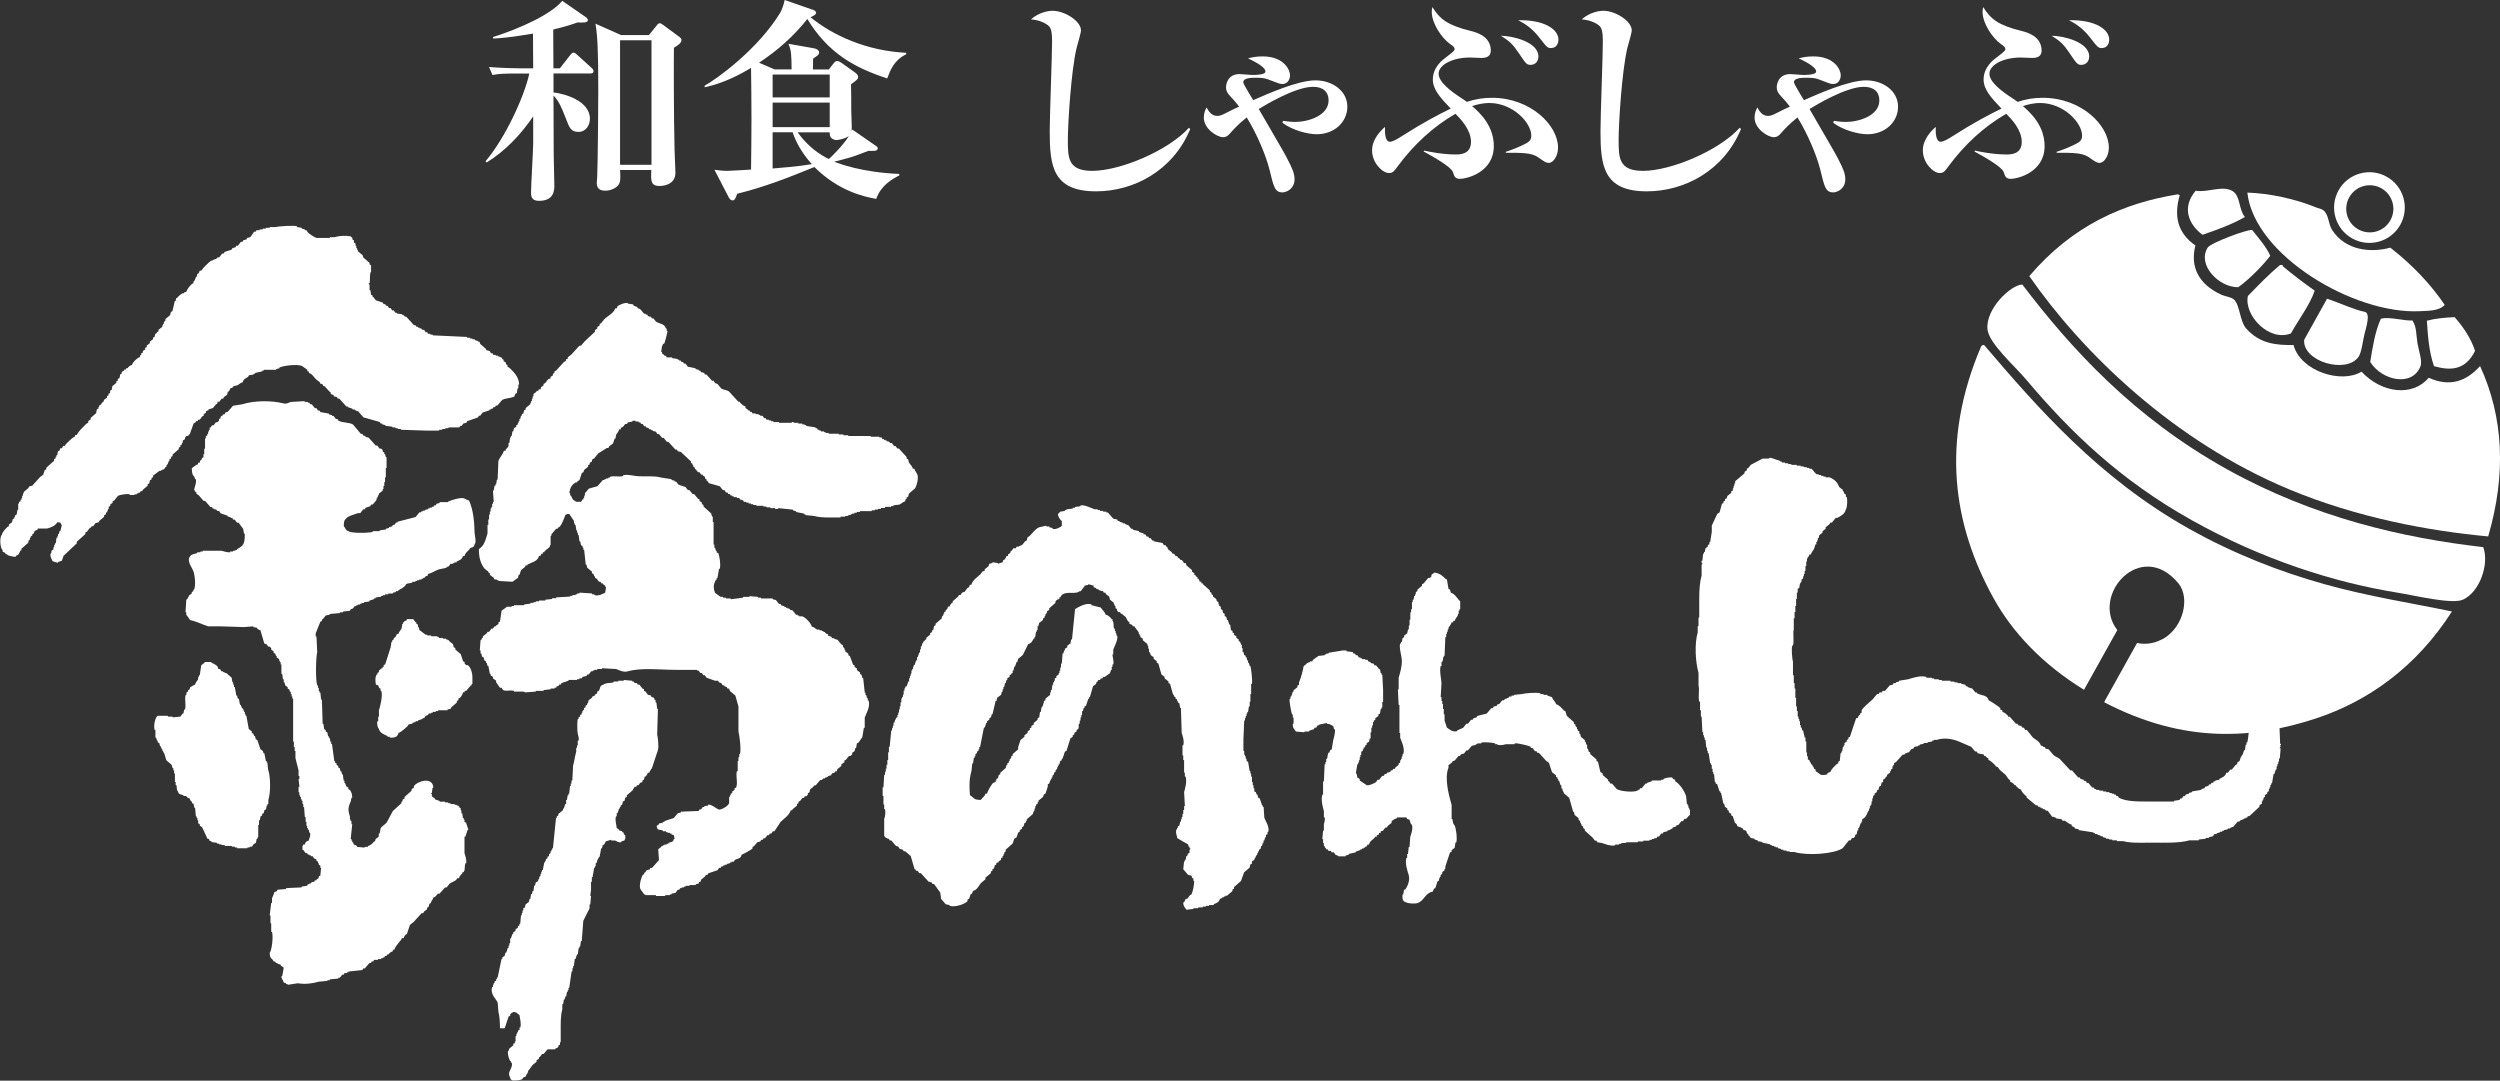<svg xmlns="http://www.w3.org/2000/svg" viewBox="0 0 83.284 36" data-name="レイヤー 1" id="a"><rect x="0" y="0" width="83.284" height="36" fill="#333333" stroke="none"/><defs><style> .b { fill-rule: evenodd; } .b, .c { fill: #fff; stroke-width: 0px; } </style></defs><path d="M19.666,2.448h-1.227v.632c.352.036,1.213.273,1.213.876,0,.194-.115.438-.388.438-.244,0-.301-.151-.409-.438-.172-.445-.251-.596-.416-.775.007,1.558.007,1.68.007,1.952,0,.165.021.897.021,1.048,0,.143,0,.51-.51.51-.244,0-.266-.144-.266-.28,0-.244.072-1.4.072-1.658v-.876c-.416.61-.926,1.149-1.55,1.536l-.036-.043c.653-.768,1.292-2.154,1.457-2.921h-.452c-.438,0-.596.014-.775.05l-.115-.266c.438.036.94.043,1.019.043h.452l-.007-1.156c-.768.129-1.077.151-1.321.165l-.014-.05c.926-.294,1.931-.754,2.311-1.206l.768.531c.036.021.086.065.086.108,0,.101-.194.086-.345.079-.201.072-.366.129-.811.237,0,.201.007,1.105.007,1.292h.215l.337-.431c.057-.072.086-.093.115-.093.043,0,.101.05.129.079l.474.431c.043.036.065.072.065.108,0,.072-.065.079-.108.079ZM22.451,1.594c-.007.287-.007,2.268.021,3.402,0,.122.029.646.029.754,0,.445-.481.445-.531.445-.301,0-.287-.187-.273-.531h-1.041c.014.215.014.33-.014.423-.057.165-.287.266-.481.266-.259,0-.28-.158-.28-.273,0-.036.014-.136.014-.187.022-.481.036-2.584.036-2.857,0-1.443-.029-1.838-.093-2.247l.854.38h.926l.266-.33c.029-.043.065-.065.101-.065.022,0,.057.022.108.057l.545.402c.022.014.065.057.065.093,0,.115-.129.187-.251.266ZM21.704,1.342h-1.048v4.149h1.048V1.342Z" class="c"/><path d="M29.558,2.613c-1.077-.352-1.967-.833-2.663-1.981-.452.574-.998,1.055-1.608,1.457l.517.223h.567c-.007-.502-.007-.625-.108-.854l.854.151c.093.014.172.072.172.144,0,.036-.021.065-.05.093-.021.014-.129.093-.151.108,0,.05-.007.323-.007.359h.531l.151-.194c.043-.05.065-.086.129-.086.05,0,.115.043.158.072l.452.323c.036.029.086.079.086.129,0,.072-.022.093-.237.251.007.129.007.732.007.869.007.223.022.589.014.675l.021-.036.768.531c.065.043.079.057.079.093,0,.108-.143.086-.309.086-.043.014-.022.007-.136.05-.416.165-.574.201-1.005.309.136.057.912.359,2.168.409v.05c-.237.122-.61.33-.768.782-.402-.072-1.256-.259-2.06-1.062-.84.345-1.687.675-2.57.89-.014.043-.05.122-.057.143-.014.022-.043.079-.086.079-.086,0-.115-.057-.143-.108l-.474-.912c.144.021.294.036.438.036.115,0,.66-.036.782-.043.007-.237.014-1.414.014-1.68,0-.28-.007-1.486-.014-1.708-.402.244-.955.524-1.543.646l-.007-.05c.373-.201,1.773-1.199,2.527-2.441.043-.079.122-.28.143-.416l.969.337c.043.014.079.057.079.086,0,.072-.136.129-.187.151.739.603,1.859,1.12,3.187,1.185v.05c-.402.194-.524.517-.632.804ZM27.641,2.484h-1.902v.761h1.902v-.761ZM27.641,3.417h-1.902v.818h1.902v-.818ZM26.406,4.407h-.667v1.206c.28-.022.833-.065,1.306-.144-.366-.409-.546-.782-.639-1.062ZM27.863,4.666c-.029,0-.223-.022-.223-.215v-.043h-1.069c.359.495.747.747,1.041.89.143-.129.495-.481.667-.768-.151.108-.38.136-.416.136Z" class="c"/><path d="M36.513,6.374c-1.45,0-1.543-.854-1.543-2.01,0-.474.079-2.563.079-2.993,0-.323-.043-.431-.101-.495s-.273-.208-.603-.23c.273-.244.596-.287.718-.287.409,0,.948.345.948.653,0,.093-.122.488-.143.574-.187.768-.294,2.541-.294,3.065,0,.603,0,1.041.811,1.041.926,0,2.527-.667,3.223-1.436l.043.043c-.581,1.4-1.895,2.075-3.137,2.075Z" class="c"/><path d="M43.864,4.472c-.294,0-.804-.129-1.141-.381l.022-.065c.108.014.237.036.402.036.431,0,1.113-.208,1.113-.718,0-.294-.194-.452-.517-.452-.589,0-1.587.603-1.809.739.862,1.486.876,1.508.969,1.694.129.251.223.445.223.646,0,.323-.273.438-.402.438-.251,0-.294-.179-.431-.754-.115-.459-.409-1.177-.761-1.744-.294.244-.402.359-.553.531-.05.057-.115.129-.237.129-.187,0-.639-.273-.639-.653,0-.158.05-.258.093-.337.065.115.158.28.352.28.079,0,.136-.014.301-.101.194-.101.337-.165.431-.208-.108-.144-.187-.23-.294-.345-.101-.108-.143-.179-.143-.301,0-.115.065-.438.452-.438.065,0,.359.029.416.029.1,0,.445,0,.445-.115,0-.172-.481-.388-.581-.438.136-.036.273-.065.488-.065.711,0,.912.452.912.625,0,.143-.079.294-.251.294-.086,0-.143-.022-.416-.129-.122-.05-.223-.079-.423-.079s-.467,0-.467.151c0,.065.266.481.33.596.445-.194,1.479-.66,2.075-.66.574,0,1.062.359,1.062.876s-.438.919-1.019.919Z" class="c"/><path d="M51.602,5.427c-.101,0-.158-.043-.359-.187-.223-.151-.524-.151-1.077-.151l-.007-.029c.237-.079.474-.172.689-.287.057-.036.165-.086.165-.251,0-.445-.624-1.091-1.4-1.091-.172,0-.366.036-.574.101.266.23.725.66.725,1.335,0,.883-.919,1.091-1.12,1.091-.165,0-.194-.072-.244-.23-.065-.179-.696-.531-.976-.682l.022-.029c.129.029.596.129,1.041.129.151,0,.517,0,.517-.423,0-.402-.352-.768-.517-.933-.747.431-1.393,1.034-1.909,1.73-.144.194-.179.244-.309.244-.208,0-.56-.33-.56-.754,0-.373.287-.66.431-.782-.007.143-.014.495.165.495.086,0,.244-.093.337-.151.811-.517,1.278-.754,1.687-.955-.366-.38-.596-.646-.596-.969,0-.416.33-.66.459-.754.093-.072.266-.194.266-.251,0-.072-.05-.108-.144-.172-.302-.215-.617-.704-.617-1.077,0-.072.007-.101.022-.158.244.395.495.603,1.285.797.144.036.66.158.66.653,0,.201-.158.244-.309.244-.029,0-.337-.014-.395-.014-.553,0-1.034.237-1.034.538,0,.287.423.596.754.811.101.065.143.101.187.129.273-.093.538-.136.833-.136,1.292,0,2.204.919,2.204,1.658,0,.301-.172.51-.302.51ZM50.992,2.161c-.129,0-.158-.036-.388-.381-.215-.316-.302-.395-.603-.589.366,0,1.249.201,1.249.689,0,.136-.079.28-.259.28ZM51.667,1.601c-.115,0-.144-.036-.388-.352-.273-.352-.538-.488-.704-.574.869-.022,1.342.301,1.342.646,0,.129-.065.28-.251.28Z" class="c"/><path d="M54.861,6.374c-1.45,0-1.543-.854-1.543-2.01,0-.474.079-2.563.079-2.993,0-.323-.043-.431-.101-.495-.058-.065-.273-.208-.603-.23.273-.244.596-.287.718-.287.409,0,.948.345.948.653,0,.093-.122.488-.143.574-.187.768-.294,2.541-.294,3.065,0,.603,0,1.041.811,1.041.926,0,2.527-.667,3.223-1.436l.043.043c-.581,1.4-1.895,2.075-3.137,2.075Z" class="c"/><path d="M62.212,4.472c-.294,0-.804-.129-1.141-.381l.022-.065c.108.014.237.036.402.036.431,0,1.113-.208,1.113-.718,0-.294-.194-.452-.517-.452-.589,0-1.586.603-1.809.739.861,1.486.876,1.508.969,1.694.129.251.223.445.223.646,0,.323-.273.438-.402.438-.251,0-.294-.179-.431-.754-.115-.459-.409-1.177-.761-1.744-.294.244-.402.359-.553.531-.05.057-.115.129-.237.129-.187,0-.639-.273-.639-.653,0-.158.05-.258.093-.337.065.115.158.28.352.28.079,0,.136-.014.301-.101.194-.101.337-.165.431-.208-.108-.144-.187-.23-.294-.345-.101-.108-.144-.179-.144-.301,0-.115.065-.438.452-.438.065,0,.359.029.416.029.101,0,.445,0,.445-.115,0-.172-.481-.388-.581-.438.136-.036.273-.065.488-.065.711,0,.912.452.912.625,0,.143-.079.294-.251.294-.086,0-.144-.022-.416-.129-.122-.05-.223-.079-.424-.079-.201,0-.467,0-.467.151,0,.065.266.481.33.596.445-.194,1.479-.66,2.075-.66.574,0,1.062.359,1.062.876s-.438.919-1.019.919Z" class="c"/><path d="M69.951,5.427c-.101,0-.158-.043-.359-.187-.223-.151-.524-.151-1.077-.151l-.007-.029c.237-.079.474-.172.689-.287.057-.036.165-.086.165-.251,0-.445-.624-1.091-1.4-1.091-.172,0-.366.036-.574.101.266.23.725.66.725,1.335,0,.883-.919,1.091-1.12,1.091-.165,0-.194-.072-.244-.23-.065-.179-.696-.531-.976-.682l.021-.029c.129.029.596.129,1.041.129.151,0,.517,0,.517-.423,0-.402-.352-.768-.517-.933-.747.431-1.393,1.034-1.909,1.73-.144.194-.179.244-.309.244-.208,0-.56-.33-.56-.754,0-.373.287-.66.431-.782-.007.143-.014.495.165.495.086,0,.244-.093.337-.151.811-.517,1.278-.754,1.687-.955-.366-.38-.596-.646-.596-.969,0-.416.33-.66.459-.754.093-.072.266-.194.266-.251,0-.072-.05-.108-.143-.172-.302-.215-.617-.704-.617-1.077,0-.072.007-.101.022-.158.244.395.495.603,1.285.797.143.036.66.158.66.653,0,.201-.158.244-.309.244-.029,0-.337-.014-.395-.014-.553,0-1.034.237-1.034.538,0,.287.423.596.754.811.101.065.143.101.187.129.273-.093.538-.136.833-.136,1.292,0,2.204.919,2.204,1.658,0,.301-.172.51-.301.51ZM69.34,2.161c-.129,0-.158-.036-.388-.381-.215-.316-.302-.395-.603-.589.366,0,1.249.201,1.249.689,0,.136-.079.28-.259.28ZM70.015,1.601c-.115,0-.144-.036-.388-.352-.273-.352-.538-.488-.704-.574.869-.022,1.342.301,1.342.646,0,.129-.065.28-.251.28Z" class="c"/><path d="M82.452,11.69c-.32.647-.817.666-1.366.508-.169-.479-.203-.997-.238-1.514.297-.079.61-.104.925-.119.307.352.551.722.679,1.125Z" class="c"/><path d="M78.961,12.059c.072-.452.163-1.037.357-1.444.325-.066.708.072,1.048.062.142.2.124.487.17.767.036.224.17.581.097.763-.274.685-1.277.479-1.672-.148Z" class="c"/><path d="M78.261,6.574c.211-.379.689-.514,1.068-.303s.514.689.303,1.068-.689.514-1.068.303-.514-.689-.303-1.068ZM77.906,6.341c-.317.568-.113,1.285.455,1.602s1.285.113,1.602-.455.113-1.285-.455-1.602-1.285-.113-1.602.455Z" class="c"/><path d="M77.164,6.913c.078.032.169.035.244.099.176.149.155.447.278.64.444.703,1.307.775,1.944.598.758.592,1.351,1.23,1.812,1.906-.181.204-.541.197-.827.211-2.196.109-5.517-1.86-5.748-3.951.737.027,1.571.201,2.298.497Z" class="c"/><path d="M78.575,11.881c-.394.588-1.878.17-1.814-.563l.762-1.367c.396.131.919.375,1.25.436.214.039.048.531-.004.744-.057.23-.093.598-.194.75Z" class="c"/><path d="M75.939,8.843c.016-.021.142-.034.101.019.332.281.693.554,1.072.822-.17.484-.538.965-.794,1.424-.725.288-1.568-.6-1.433-1.247.346-.355.692-.716,1.053-1.018Z" class="c"/><path d="M74.563,9.569c-.647.004-1.37-.74-1.021-1.316.1-.165,1.345-.624,1.486-.59.224.28.466.555.604.859-.265.339-.703.786-1.069,1.047Z" class="c"/><path d="M73.146,6.353c.38.074.896-.19,1.226.011.275.167.197.607.414.865-.454.259-.934.426-1.413.593-.48-.362-.69-.918-.226-1.47Z" class="c"/><path d="M77.157,23.932c-2.08.688-4.395.853-7.055-.536.005-.017.012-.033.017-.05l1.075-1.927c.272.061.558.019.81-.111.022-.008.043-.017.062-.028.681-.395.896-1.372.506-1.845-1.244-1.511-2.946.388-2.037,1.555l-1.109,1.989c-1.388-.851-2.392-1.922-3.02-3.062-1.338-2.43-1.766-5.183-.412-8.368.026-.049.062-.062.105-.054,1.774,2.08,3.818,4.431,6.819,6.116,1.492.838,3.028,1.434,4.529,1.853,1.455.406,2.877.624,4.236.906-1.197,1.87-2.81,2.995-4.525,3.562Z" class="c"/><path d="M82.05,19.977c-.366.165-1.648-.148-2.15-.228-2.176-.348-4.566-1.125-6.869-2.411-2.417-1.35-4.073-2.963-5.526-4.686-.411-.487-1.256-1.218-1.296-1.693-.057-.672.771-1.468,1.161-1.48,1.624,2.131,3.691,4.41,6.803,6.145,2.919,1.627,5.894,2.298,8.553,2.603.206.56-.113,1.495-.677,1.75Z" class="c"/><path d="M82.889,17.87c-1.977-.182-4.362-.624-6.629-1.568-3.846-1.603-6.876-4.54-8.657-7.104,1.432-1.682,3.128-2.433,4.954-2.725l.057.032c-.19.661-.096,1.242.523,1.673-.175.675.072,1.283.875,1.645.106.048.308.071.402.149.209.174.192.726.423.982.46.511,1.033.549,1.567.538.238.881,1.599,1.3,2.266.89.688.732,1.71.832,2.239.203.697.314,1.249.123,1.711-.39.778,1.696.88,3.585.27,5.676Z" class="c"/><path d="M15.998,13.848c.025-.035.053-.071.077-.103.079-.027.157-.052.235-.078v-.028h.052v-.025h.051c.008-.017.017-.034.025-.052h.053c.008-.015.017-.034.026-.052h.051c.053-.059.105-.119.157-.182.106-.074.319-.053.415-.127.009-.028.018-.053.025-.08.018-.009.034-.016.052-.027.009-.052.018-.102.026-.157h.025v-.127h.027c-.012-.263-.174-.407-.311-.545-.026-.019-.053-.037-.079-.053v-.052c-.015-.009-.033-.017-.05-.027v-.051c-.027-.017-.052-.034-.079-.052v-.052h-.026c-.018-.025-.034-.051-.052-.078h-.053v-.025h-.051v-.027h-.077v-.025h-.079c-.009-.018-.018-.034-.025-.052h-.051c-.015-.026-.035-.051-.052-.078-.034-.009-.07-.018-.105-.027-.009-.018-.018-.035-.024-.051-.061-.052-.122-.104-.183-.157-.009-.022-.018-.051-.025-.075h-.052v-.024c-.035-.012-.07-.021-.104-.03v-.027h-.079v-.024h-.077v-.027h-.105v-.027c-.381-.018-.763-.034-1.143-.053v-.024h-.077v-.027h-.077c-.009-.018-.018-.035-.026-.053h-.053c-.015-.024-.033-.05-.051-.079h-.053l-.051-.051h-.052v-.024h-.051v-.028h-.053c-.008-.017-.017-.034-.026-.052h-.051c-.088-.095-.174-.19-.26-.284h-.051c-.01-.018-.019-.035-.025-.052h-.053v-.028c-.06-.008-.122-.015-.183-.027v-.024h-.051c-.017-.027-.034-.053-.051-.078h-.052c-.017-.027-.035-.052-.053-.079h-.052c-.018-.025-.035-.051-.053-.077h-.051c-.008-.019-.019-.034-.026-.053h-.052c-.009-.018-.018-.035-.025-.051-.078-.025-.155-.052-.235-.077-.025-.034-.052-.071-.077-.105h-.027v-.05c-.018-.012-.034-.019-.053-.028-.006-.052-.017-.104-.024-.155h-.026v-.183c-.001-.006-.033-.006-.027-.05h.027c.026-.112-.009-.319.05-.389v-.208c-.017-.009-.034-.018-.05-.027v-.05c-.071-.06-.139-.121-.209-.183-.008-.027-.017-.052-.025-.077-.053-.044-.103-.087-.157-.13v-.052h-.025v-.05h-.027v-.08h-.025v-.078c-.018-.009-.035-.017-.053-.027v-.077c-.015-.009-.033-.018-.052-.027v-.052c-.009-.016-.034-.018-.051-.051-.183-.033-.377-.024-.545.027h-.154v.025h-.444c-.084-.028-.227-.125-.286-.18-.015-.028-.033-.053-.051-.079h-.053v-.027c-.034-.012-.071-.018-.103-.025v-.027c-.053-.008-.104-.018-.157-.025v-.027c-.112-.035-.645.002-.726.027h-.183v.025h-.129v.027h-.103v.025h-.105v.027h-.103c-.008.018-.017.034-.027.05h-.052c-.041.062-.086.121-.129.183-.034.009-.07.017-.103.025-.011.017-.019.035-.028.052-.033.009-.068.018-.103.027-.006.018-.016.034-.024.051h-.053c-.035.043-.069.087-.103.13h-.052c-.008.017-.017.034-.027.052-.034.009-.069.018-.102.028-.011.014-.02.032-.026.05-.078.025-.157.052-.235.077-.008.018-.017.035-.026.052h-.052c-.035.043-.069.086-.103.13h-.052l-.051.053h-.053v.027h-.051v.024h-.053c-.082.053-.288.256-.337.339h-.051c-.017.057-.02.063-.052.103h-.027c-.009.034-.017.07-.025.105h-.026v.052h-.026v.051l-.051.053v.05c-.018.009-.035.018-.053.027-.064.068-.156.157-.182.259-.025.009-.051.018-.078.025v.027h-.05c-.074.041-.133.092-.183.157h-.027c-.008.034-.018.068-.025.103h-.025c-.026.112-.053.225-.079.337-.018.011-.033.018-.05.027-.009.033-.018.069-.028.105-.05.041-.104.085-.155.129v.05l-.051.053v.053h-.026v.05h-.026v.052c-.043.035-.086.071-.129.103v.055c-.019.006-.034.016-.052.024v.027c-.017.009-.035.017-.053.027-.009.033-.018.069-.027.103-.015.009-.033.018-.05.027v.05c-.035.027-.07.056-.106.08v.053c-.034.022-.068.05-.101.075v.052c-.018.009-.035.018-.053.025v.055c-.026.016-.053.033-.077.05v.052c-.018.008-.035.016-.053.026v.052h-.025c-.01.025-.019.052-.027.077-.088.024-.238.172-.26.26-.067.018-.085.04-.13.08v.025h-.052c-.009.016-.018.034-.027.05h-.051v.028c-.026.015-.052.033-.079.05v.051c-.016.011-.034.017-.05.028-.009.041-.018.086-.027.127-.017.01-.034.018-.053.027v.053c-.018.007-.033.018-.05.027v.05c-.044.034-.086.071-.13.105-.009.043-.019.087-.027.13-.016.007-.034.016-.051.024v.078c-.017.011-.034.018-.052.027v.051c-.018.008-.034.018-.051.028v.05c-.035.027-.07.051-.105.077v.053h-.025c-.026.033-.053.069-.078.103-.017.009-.034.018-.052.025v.052h-.026v.052c-.018.01-.033.019-.051.025-.009.046-.018.089-.027.131-.061.052-.121.102-.182.157v.051c-.027.016-.051.034-.078.05v.053c-.025.017-.052.034-.079.053-.105.106-.235.228-.31.362h-.051v.051c-.092.025-.242.195-.313.26-.009.019-.018.034-.024.051h-.053c-.017.028-.035.053-.053.08h-.051c-.008.025-.018.05-.025.077-.018.009-.035.018-.053.027-.006.041-.016.086-.025.13h-.026v.05h-.025v.053c-.018.007-.035.017-.052.025v.055c-.087.075-.173.154-.258.231v.053c-.021.009-.035.018-.053.027-.018.05-.033.101-.051.154-.035.027-.07.053-.106.078-.086.096-.172.191-.258.286-.034.009-.07.015-.103.027-.009.018-.018.035-.027.053-.052.043-.105.086-.155.129v.051h-.027v.077h-.027v.08h-.024v.053h-.026v.049c-.018.009-.035.019-.053.025v.053h-.027v.207h-.024c-.01.053-.018.105-.028.157-.017.009-.034.018-.052.028v.051h-.025v.05c-.017.009-.034.018-.053.027-.008.035-.017.068-.025.103-.034.025-.069.053-.103.078v.051c-.018.01-.035.019-.051.028-.065.067-.159.157-.183.258-.088.09-.057.448.026.519v.052c.027.008.053.019.078.025l.027.053h.053v.027c.022.012.237.08.284.05v-.025c.109-.03.106-.098.157-.182h.026v-.052c.077-.069.154-.138.233-.205v-.053l.051-.053v-.053h.027v-.05c.018-.009.034-.017.052-.027v-.05h.026c.03-.04.037-.044.051-.103.06-.018.06-.025.105-.055v-.025h.313c.144-.041.267-.089.336-.207.099.001.108-.006.129.078h.027s-.044.191-.051.209h-.025c-.01.033-.018.068-.027.103h-.027v.077h-.025v.05h-.026c-.008.062-.017.124-.025.183h-.027v.051h-.025v.079h-.025v.077c-.017.009-.034.018-.053.027-.035.068.008.077-.051.13.006.119.041.151.078.234.059.018.121.033.18.053v-.027c.018-.015.111-.025.13-.053.018-.052.035-.103.053-.155.147-.14.294-.277.441-.416v-.053c.095-.086.19-.172.287-.257v-.053c.016-.009.033-.018.05-.024.035-.044.07-.089.103-.133h.027c.009-.016.018-.033.027-.051h.053c.026-.031.051-.07.077-.104.035-.007.071-.016.104-.025.009-.018.017-.035.026-.052.052-.043.104-.087.155-.128v-.051c.018-.011.034-.019.052-.028.009-.027.018-.052.025-.077h.027v-.053h.025v-.052h.025v-.078c.018-.007.035-.018.052-.025v-.052c.027-.018.051-.035.078-.052v-.053c.018-.007.034-.016.053-.025.041-.053.086-.103.127-.157.049-.03.296-.077.39-.05v.024h.155v-.024h.08v-.027h.05v-.027h.053c.008-.018.017-.033.027-.052h.051c.009-.016.018-.034.027-.051.051-.044.104-.086.156-.13v-.05c.016-.009.033-.018.051-.028.008-.032.018-.069.024-.105.019-.006.037-.015.053-.024v-.05c.018-.011.035-.021.053-.028v-.051c.068-.051.138-.103.207-.157h.053v-.024h.051v-.027h.052c.017-.027.035-.053.051-.079h.027v-.051l.052-.053v-.05h.027v-.05h.024v-.055c.018-.008.035-.018.054-.025v-.053c.017-.007.033-.017.05-.025v-.053c.07-.061.139-.12.207-.181v-.051c.019-.01.035-.018.053-.025v-.051c.017-.009.034-.018.052-.028v-.051h.027v-.078c.024-.018.05-.035.077-.052v-.054l.051-.05h.052c.01-.016.019-.033.027-.051h.024c.044-.122.088-.241.131-.362.025-.018.051-.035.077-.051v-.028h.051c.009-.017.018-.034.027-.05h.052c.026-.035.051-.071.077-.106.019-.006.037-.015.053-.024v-.053c.025-.018.051-.034.077-.05v-.052c.027-.008.051-.018.079-.026v-.028c.051-.015.102-.033.155-.05.035-.041.071-.086.104-.13h.027c.009-.027.018-.05.025-.077h.052c.027-.035.053-.071.077-.103h.053c.008-.018.018-.035.025-.054.035-.022.069-.051.105-.076.009-.035.017-.07.025-.105h.025c.032-.04.038-.044.053-.105.059-.015.065-.021.103-.05v-.025c.044-.011.088-.019.13-.028.063-.028.102-.084.183-.103.027-.111.096-.124.181-.18.008-.018.017-.035.027-.053.051-.007.102-.017.154-.024v-.028h.053v-.026c.077-.017.155-.034.234-.052v-.024h.052v-.028h.416v-.025c.033-.009.067-.018.104-.025v-.025c.134-.062.576-.122.752-.055.061.043.121.087.182.13v.052h.051v.052c.116.034.16.136.233.208.045.034.089.071.13.103.01.018.018.035.028.055h.051c.017.025.034.049.051.077h.051v.025c.068.058.106.136.183.183v.05c.059.015.065.022.104.051v.028c.035.006.068.017.103.022.009.019.018.037.027.054h.052c.077.086.155.173.234.26h.051v.024c.052.018.103.035.155.052v.025h.079v.028h.051v.026h.052c.061.069.121.138.182.209.182.049.364.101.546.155.009.016.018.034.027.051h.053v.027c.033.006.067.015.103.025v.025c.077.008.155.018.234.027v.024h.103v.027h.078v.028h.103v.025c.278.008.555.018.831.027h.444v-.027h.103v-.025h.103v-.028h.105v-.027h.362c.01-.017.018-.033.027-.05h.05c.019-.025.037-.05.053-.077.034-.01.069-.018.105-.027.008-.018.017-.035.025-.053.122-.043.242-.086.364-.127.008-.018.018-.035.024-.053h.053Z" class="b"/><path d="M29.477,16.885h.206v-.025h.077v-.025c.07-.01.138-.018.208-.027.062-.027.099-.083.182-.105.008-.025.017-.049.025-.078h.026v-.05c.019-.009.034-.018.051-.027.01-.035.018-.068.027-.103.069-.059.138-.121.208-.18.041-.062.119-.314.078-.444-.023-.072-.084-.127-.103-.207h-.051c-.024-.095-.09-.135-.131-.207-.009-.035-.017-.071-.027-.105-.017-.008-.032-.018-.051-.025v-.053c-.087-.095-.173-.189-.259-.284h-.053c-.018-.027-.034-.052-.052-.08h-.051c-.027-.033-.052-.068-.077-.102h-.053l-.052-.051h-.051v-.027h-.052v-.027h-.053v-.025h-.052c-.008-.018-.017-.035-.025-.054h-.078v-.025h-.284v-.025h-.753v-.025h-.157v-.026h-.157v-.025h-.337v-.025h-.103v-.028h-.051v-.025h-.105v-.025h-.05v-.027h-.053c-.009-.016-.016-.035-.025-.053h-.05v-.027c-.105-.017-.209-.033-.313-.05v-.025h-.052v-.025h-.078v-.027h-.13v-.027h-.155v-.025c-.056-.014-.077.025-.077.025h-.416v-.025h-.181v-.028h-.078v-.027h-.078v-.024h-.077c-.009-.016-.018-.035-.027-.051h-.051c-.017-.025-.035-.055-.052-.079h-.079v-.027h-.051v-.027h-.103v-.025h-.105c-.008-.016-.017-.034-.026-.051h-.051c-.008-.018-.018-.034-.025-.051h-.053v-.028c-.027-.015-.051-.033-.077-.05v-.05c-.086-.024-.122-.083-.183-.13v-.027h-.051c-.103-.114-.208-.225-.311-.339-.068-.06-.182-.05-.26-.105-.044-.05-.087-.103-.13-.152-.026-.012-.051-.019-.078-.028-.018-.027-.033-.05-.051-.077h-.051c-.061-.07-.122-.142-.183-.207h-.051c-.009-.018-.018-.035-.027-.054-.034-.006-.069-.017-.103-.025-.009-.018-.018-.035-.025-.05h-.053v-.028c-.033-.008-.069-.016-.104-.025v-.025c-.086-.019-.173-.037-.259-.053-.026-.034-.053-.069-.077-.105h-.053c-.009-.017-.018-.033-.027-.05h-.052c-.007-.018-.017-.035-.025-.05h-.053v-.028h-.051v-.025c-.061-.009-.122-.019-.183-.027v-.027h-.182c-.008-.017-.017-.033-.026-.052h-.053v-.025c-.024-.018-.051-.034-.077-.052v-.051h-.027c.009-.071.018-.139.027-.209h.025v-.053c.018-.007.035-.016.051-.022.017-.03.112-.389.106-.417h-.027v-.08h-.026c-.045-.17-.212-.148-.337-.234-.027-.033-.053-.07-.077-.103h-.053c-.009-.018-.018-.035-.027-.05-.034-.011-.068-.018-.103-.027-.009-.018-.018-.035-.027-.053h-.051v-.027h-.053c-.041-.05-.085-.102-.13-.154-.024-.009-.052-.018-.077-.027-.009-.018-.018-.033-.027-.051h-.053v-.025h-.05c-.009-.019-.018-.034-.027-.053-.06-.009-.121-.018-.181-.027v-.025c-.165.004-.228.054-.337.105-.01.025-.018.051-.027.077h-.051c-.045.16-.257.257-.365.364-.034.044-.069.086-.103.13-.017.009-.035.017-.051.027v.05c-.026.018-.053.035-.079.052v.051c-.025.019-.051.035-.078.051v.055c-.112.103-.224.207-.337.314-.043.047-.087.099-.13.152h-.052c-.086.093-.172.191-.26.286-.041.035-.086.071-.128.103v.053h-.053v.053c-.026.015-.053.033-.077.05-.087.095-.175.189-.26.287-.018.007-.036.015-.053.024v.052c-.016.01-.035.019-.05.026v.052c-.027.018-.053.035-.08.053v.05c-.024.01-.051.018-.077.027-.035.044-.07.087-.103.13-.018.009-.035.017-.053.028v.049c-.025.018-.05.037-.077.053-.009.027-.018.05-.025.078h-.053c-.009.017-.018.034-.025.051h-.053v.026c-.034.028-.069.052-.103.079v.08h-.027v.077h-.024v.077h-.027v.053h-.025v.05c-.052.044-.103.089-.157.13v.05c-.015.012-.033.018-.051.028-.008.034-.018.069-.027.103-.017.008-.034.018-.05.025v.053h-.027c-.008.035-.018.068-.026.102h-.026v.078h-.027v.053h-.025v.053c-.017.006-.034.015-.052.025v.052c-.026.018-.051.035-.078.05-.008.037-.017.071-.026.105h-.025c-.009.053-.018.104-.027.155h-.027v.05h-.024c-.009.062-.017.121-.026.184h-.027v.102c-.028.068-.08.063-.103.157h-.052c-.034.127-.141.216-.182.34-.008.205-.017.414-.026.621h-.025c-.01.053-.019.103-.025.157h-.026v.05h-.027c-.009.051-.018.103-.027.157h-.025c.008.13.017.26.025.387h-.025v.053h-.027v.103h-.025v.053h-.027v.103h-.025v.103h-.026v.157h-.025v.182h-.027v.286c-.063.211-.11.414-.287.519-.003.302.061.478.183.649.043.035.086.068.131.103v.027c.017.007.034.018.051.027v.053c.043.033.086.067.129.101.009.018.018.037.027.055h.078v.025h.051v.024c.156.012.311.019.468.027.061-.043.121-.087.182-.13.011-.034.019-.068.025-.101h.027c.018-.053.034-.106.052-.157.043-.035.086-.071.13-.105.01-.016.017-.032.025-.051h.053v-.025c.15-.084.34-.102.389-.286.069-.019.059-.008.078-.079h.052v-.051h.051v-.025c.061-.053.122-.103.183-.157v-.052h.024v-.312h.027v-.05c.053-.062.103-.121.157-.183h.051v-.027c.025-.016.052-.033.078-.051.08-.108.13-.253.181-.389.053-.015.022.003.053-.027h.076c.053.08.105.157.157.235v.077h.026v.053h.025c.011.061.018.122.027.182h.025v.077h.026v.078h.027c.008.07.018.14.025.209h.026c.009.043.018.086.026.128.018.011.034.017.051.028v.05h.027v.077h.027c.018.164.035.328.053.495h.024c.009.033.018.067.027.102.051.044.103.087.156.13v.053c.018.009.035.016.051.025.01.028.018.051.027.078h.025v.05c.018.01.035.018.053.027.025.035.052.071.079.103h.05c.01.018.018.035.027.053h.052v.027c.027.018.051.033.078.05v.027c.02.033-.003.003.027.027-.01.061-.018.12-.027.18-.08.037-.208.125-.364.08v-.027h-.077v-.027c-.138-.008-.277-.018-.416-.027v.027h-.078v.027h-.052v.027h-.103v.027h-.077v.024c-.157.007-.314.019-.467.027v.027h-.131v.027c-.077.006-.155.018-.233.024v.027h-.208v.027h-.105v.027h-.077v.025h-.103v.025c-.069.009-.139.018-.208.027v.025h-.338v.027h-.078v.025h-.155c-.06.044-.122.089-.182.13-.018.121-.034.244-.053.362-.015.012-.033.019-.051.028v.053c-.026.015-.051.033-.077.05v.027h-.053c-.018.025-.035.05-.052.077h-.051c-.027.035-.052.071-.078.106h-.052c-.009.015-.018.033-.027.05-.043.035-.086.068-.13.103v.053h-.024c-.037.056.012.035-.053.077-.009.112-.018.225-.025.337h.025v.103h.025c.009.035.018.069.027.106.015.006.035.015.051.024.009.035.018.071.026.105.017.006.034.017.053.025v.053h.024c.009.033.018.068.027.102h.027c.017.087.034.173.051.261h.025v.05c.027.018.051.035.078.053v.05c.034.027.069.052.105.078v.052c.043.062.085.121.128.182h.053c.018.026.034.051.052.078.095.05.246-.009.363.027v.024h.311c.045.006.053.027.053.027.122-.009.242-.017.362-.027v-.024h.26v-.027c.079-.009.157-.018.234-.027v-.025h.13v-.026h.053c.009-.019.016-.034.025-.052h.051c.008-.018.018-.034.027-.052h.05c.011-.016.019-.034.027-.051.079-.027.156-.051.235-.079v-.026h.284v-.025h.078v-.027h.079c.006-.018.015-.035.024-.05.044-.009.088-.018.13-.028.009-.017.018-.034.027-.051h.051c.028-.034.052-.069.077-.105h.053v-.025h.052v-.025h.103v-.027h.157v-.027c.155.009.31.015.467.027.096.03.233.121.39.077.456-.13,1.074-.05,1.609-.05h.701v.025h.052c.018.025.035.052.053.079h.051c.016.027.035.051.053.077h.051c.018.025.034.053.051.08.096.033.191.068.286.102h.105c.009.017.017.034.025.052.026.009.052.018.078.027.017.027.034.051.052.077h.052v.027c.025.009.051.018.077.027.01.016.019.035.027.051h.052c.008.025.017.052.027.079.061.05.12.103.182.154.033.122.069.245.103.365v.832c.031.109.098.596.051.752h-.024v.105h-.027v.128h-.025v.337h-.027c-.045.166.041.406-.027.546-.018.01-.034.018-.051.025v.053c-.025.018-.052.034-.077.053v.05c-.016.01-.037.018-.051.025v.051h-.025v.053h-.027v.207c-.034.089-.18.183-.286.209-.082.057-.274-.183-.416-.155v.027c-.043.009-.086.017-.13.024v.027h-.05c-.019.027-.037.053-.053.079h-.052c-.008.016-.017.034-.026.051-.199.009-.398.018-.596.025v.028c-.035.009-.071.015-.104.024-.044.053-.088.106-.13.158-.104.033-.207.069-.313.102v.027h-.051v.027c-.043.009-.085.018-.13.027v.025c-.025.017-.051.034-.077.052.02.177.077.111.207.157v.025h.104v.028h.053v.024h.077v.024h.053v.03c.024.009.051.016.077.024.008.043.015.086.026.13h-.026c-.032.121-.076.083-.182.13v.028h-.053v.025h-.079v.024h-.051v.028h-.052v.025c-.033.025-.068.053-.103.079.009.119.017.241.025.362-.077.087-.155.173-.232.26h-.053c-.008.018-.016.035-.025.053-.034.009-.069.015-.103.024-.017.028-.035.053-.051.08h-.027v.05c-.017.009-.033.019-.051.028-.04.063-.129.327-.079.468.044.059.088.118.13.179.048.009.053.025.053.025h.337v.028h.311v-.028h.157v-.025h.053v-.025c.041-.009.085-.017.13-.025.024-.035.051-.07.077-.105h.051l.027-.053h.051v-.024h.079v-.027h.053v-.027h.13v-.024h.206v-.028c.035-.008.071-.016.104-.025v-.052h.053c.007-.026.016-.053.025-.078.043-.035.086-.07.13-.105.009-.016.018-.034.026-.05h.052c.008-.019.017-.035.025-.052.103-.037.209-.071.312-.106.017-.024.035-.05.052-.077h.052c.01-.017.018-.033.026-.05h.052v-.027h.052v-.027h.077v-.027c.037-.007.069-.018.106-.025v-.025h.051v-.027h.077c.008-.017.017-.035.025-.053.111-.066.19-.028.235-.18.053-.015.337-.174.362-.207v-.053c.018-.009.035-.016.051-.025.035-.045.07-.087.106-.128.033-.009.067-.021.102-.027.01-.019.018-.037.025-.053h.053c.008-.018.017-.034.026-.053h.051c.027-.033.053-.068.079-.103h.051c.009-.015.019-.034.027-.053h.051c.017-.024.034-.047.052-.075h.052c.069-.104.14-.209.207-.312.106-.109.295-.225.338-.389h.052v-.026c.051-.043.104-.087.155-.129v-.052c.018-.01.035-.019.052-.028v-.051c.018-.008.035-.017.053-.025.025-.034.052-.069.077-.103h.053c.007-.018.016-.035.025-.053h.052l.051-.052v-.051c.018-.008.035-.018.053-.027.008-.033.015-.068.024-.103.035-.027.071-.051.103-.077.011-.018.02-.035.028-.053h.053c.05-.061.102-.121.154-.18h.051l.053-.053h.052v-.025h.052v-.025h.051v-.027c.034-.009.069-.017.105-.027v-.025c.012-.01.05-.051.05-.051h.052c.009-.018.018-.035.027-.053h.051c.009-.025.017-.05.026-.077.044-.035.086-.068.13-.103v-.052c.034-.026.069-.053.104-.078v-.053c.018-.007.034-.015.05-.025.035-.043.07-.086.106-.13h.051l.052-.052v-.05c.027-.018.051-.035.078-.053.009-.035.018-.071.027-.106h.025c.01-.049.017-.102.026-.154.017-.009.034-.018.052-.024.041-.062.086-.124.129-.185.018-.102.035-.207.051-.309h.029v-.34c.038-.118.196-.358.129-.571h-.028v-.078h-.024c-.01-.034-.018-.07-.027-.102h-.025v-.08h-.024c-.019-.164-.038-.328-.053-.491h-.028c-.008-.035-.018-.071-.025-.105-.018-.01-.034-.016-.051-.025v-.053c-.035-.027-.07-.052-.104-.077v-.053c-.026-.018-.051-.034-.078-.052v-.051c-.018-.009-.033-.016-.051-.028-.035-.093-.07-.189-.106-.286-.015-.008-.035-.015-.05-.024v-.053c-.035-.027-.071-.05-.104-.077v-.053h-.026v-.05l-.051-.053v-.053c-.019-.006-.035-.017-.053-.024-.044-.053-.086-.103-.13-.157-.035-.009-.069-.016-.104-.025v-.025h-.077c-.008-.019-.018-.037-.025-.053-.036-.007-.071-.018-.105-.027v-.051c-.059-.017-.063-.022-.103-.052v-.024h-.052v-.03h-.053v-.025h-.077v-.025h-.079c-.063-.03-.102-.085-.182-.103-.03-.124-.201-.293-.312-.338h-.105v-.025h-.049v-.027h-.053c-.044-.052-.087-.103-.13-.155h-.052l-.052-.053h-.052v-.025h-.053v-.027h-.051v-.025c-.034-.009-.07-.019-.103-.027-.009-.016-.017-.034-.027-.051h-.052c-.033-.043-.069-.087-.103-.13-.034-.006-.069-.018-.103-.024v-.027h-.39v-.027h-.103v-.027c-.095-.009-.189-.017-.284-.024v.024h-.21v.027c-.138.018-.275.034-.414.053v-.027h-.157v-.027h-.103v-.027h-.078c-.061-.043-.121-.086-.182-.13-.068-.172-.057-.281.027-.439h.025v-.055h.026c.017-.101.035-.207.052-.31h.026c.039-.135-.014-.447-.051-.52-.017-.006-.035-.017-.053-.025v-.052h-.025c-.009-.035-.018-.068-.027-.103h-.025v-.105h-.026v-.753h-.026v-.18h-.025c-.01-.035-.018-.068-.028-.105-.086-.078-.173-.155-.258-.233v-.052c-.018-.009-.037-.018-.053-.027v-.053c-.027-.016-.051-.033-.079-.05v-.053c-.017-.006-.034-.017-.051-.024-.043-.053-.087-.106-.13-.157h-.051c-.034-.044-.07-.086-.103-.13h-.053c-.026-.035-.053-.068-.077-.103-.079-.027-.156-.052-.234-.077-.026-.035-.052-.071-.079-.103h-.051v-.03c-.034-.006-.07-.015-.103-.024v-.027c-.115-.017-.227-.034-.34-.052-.232-.069-.535-.025-.831-.051-.102-.01-.302-.065-.442-.027v.027c-.142.038-.314-.022-.44.027v.025h-.051v.028h-.078v.024h-.053v.027h-.051c-.061.068-.12.139-.182.207-.096.027-.19.051-.286.08-.043.05-.085.102-.13.154v.077h-.025v.08h-.027v.05h-.027c-.018.03-.034.053-.051.078h-.182v-.025c-.106-.028-.109-.095-.155-.183h-.025v-.077h-.028c.022-.192.084-.278.208-.362h.052v-.025c.026-.018.053-.035.078-.053.026-.079.052-.157.079-.234.015-.009.033-.018.051-.027.009-.027.018-.05.027-.077.041-.035.086-.071.13-.105v-.052c.018-.009.034-.018.053-.027v-.05c.024-.018.05-.035.077-.05v-.055c.025-.018.051-.034.077-.05.043-.053.086-.106.13-.159.095-.059.189-.119.286-.18h.053c.009-.018.017-.035.024-.053.045-.033.087-.068.131-.102.017-.051.034-.105.052-.156h.026c.007-.045.015-.087.025-.13.033-.063.083-.102.104-.181h.052v-.054c.112-.027.09-.083.156-.127h.051c.01-.018.019-.035.027-.051.051-.011.104-.019.154-.028v-.027h.103v.027h.105v.028h.052c.009.016.018.034.027.051h.052c.018.027.034.051.051.077h.053c.008.018.018.034.025.05h.052l.051.054h.052v.025h.052v.027c.034.007.069.018.104.025.017.025.035.053.052.079h.051c.035.044.069.086.105.127h.053c.033.044.069.089.103.133h.053c.077.086.155.172.235.259h.051c.009.018.018.034.026.052.033.009.069.018.104.027.112.102.225.209.337.314v.05c.018.007.034.017.052.025v.052h.025v.052c.018.008.035.018.052.026v.052h.026c.027.035.052.07.079.103h.051c.018.027.034.05.052.079h.053v.025c.026.017.05.035.077.053v.053c.018.007.034.015.051.024v.05h.027c.017.03.034.055.051.08.122.035.244.068.364.103.036.044.069.086.104.13h.052c.018.027.035.051.051.079h.053c.009.016.018.034.025.051h.053c.006.018.016.035.025.05h.051v.027h.052v.027h.103v.027h.079c.008.018.015.034.024.05.035.009.068.019.103.03.009.015.019.033.027.049h.079v.025h.077v.028h.078v.025h.077v.027h.105v.027h.234v.025h.104v.025h.129v.027h.157v.027h.103v-.027c.164.018.329.035.493.051v.025c.034.01.069.018.104.027v.027c.086.016.173.035.26.051v.025h.05v.027c.096.009.191.018.287.028.143.041.291.051.492.051h.39v-.027h.156v-.025h.104v-.028h.077v-.027h.052v-.025h.078v-.025h.078v-.027h.104v-.027h.389v-.027h.103v-.025h.103v-.025h.103v-.027h.133v-.027Z" class="b"/><path d="M15.635,16.678c-.074-.015-.124-.059-.181-.077-.127-.041-.432.071-.52.102v.025h-.287v.028c-.033.008-.069.017-.103.025-.009.018-.018.035-.027.053h-.05c-.009.018-.018.033-.027.05h-.051v.027h-.079v.027h-.051v.025c-.035.008-.069.019-.106.025v.027h-.077v.027h-.051v.027h-.052c-.044.05-.086.105-.13.157-.199.05-.398.103-.597.154v.027h-.051c-.019.025-.035.053-.053.078h-.051c-.008.019-.018.035-.026.051-.035.01-.07.019-.105.028v.024c-.035.01-.069.019-.103.027v.025c-.07.011-.138.019-.208.028v.027h-.234v.027c-.131.038-.729.05-.804-.027-.118-.033-.083-.093-.157-.158,0-.104.001-.185.051-.232.076-.124.28-.151.416-.209h.079c.034-.043.069-.087.102-.13h.053c.008-.016.017-.034.025-.051.052-.018.103-.034.156-.051.008-.017.018-.035.024-.052h.053c.043-.052.086-.105.13-.154v-.053h.025v-.053h.027v-.053h.024v-.05c.044-.035.088-.068.131-.103v-.053h.025v-.103h.027v-.128h.025v-.157h.026v-.312h.025v-.364h-.025c-.008-.034-.019-.068-.026-.101h-.025v-.054c-.018-.008-.036-.017-.052-.025v-.053l-.053-.05h-.052c-.027-.037-.051-.071-.078-.103h-.052c-.077-.089-.157-.174-.234-.263-.034-.006-.069-.017-.103-.025v-.025c-.025-.009-.051-.016-.079-.025-.008-.018-.017-.035-.025-.051h-.053c-.086-.103-.172-.21-.259-.31-.117-.078-.368-.053-.492-.133-.01-.016-.018-.033-.027-.051h-.051c-.027-.034-.053-.067-.079-.102h-.051v-.027c-.035-.009-.07-.018-.105-.027v-.025c-.096-.016-.191-.034-.285-.051-.01-.018-.018-.034-.028-.051h-.051c-.018-.028-.034-.053-.052-.079h-.051c-.035-.041-.07-.086-.105-.13h-.05c-.01-.018-.018-.034-.028-.05h-.052v-.027h-.103v-.027c-.157.009-.312.018-.467.027-.055.016-.137.077-.234.05-.399-.105-.991-.098-1.376.027-.105.018-.208.035-.313.051-.059.07-.121.141-.182.209h-.051c-.015.027-.034.051-.052.077h-.051v.027c-.027.018-.053.035-.077.05v.055c-.018.007-.035.016-.053.024v.051l-.052.055h-.051c-.027.034-.053.067-.077.103h-.053c-.015.025-.034.052-.051.076h-.027v.08h-.025v.051h-.025v.079h-.028v.051c-.016.009-.034.017-.051.025v.079h-.025v.338h-.027v.183h-.025v.101c-.017.011-.034.018-.053.028v.05h-.025c-.03.04-.035.045-.051.105h-.052v.05c-.096.027-.133.087-.208.13.004.12.009.18.053.26h.025v.051h.026v.052h.026c.04.109-.042.269-.052.364.033.027.028.045.052.079h.026v.051c.025.018.052.035.078.05.052.062.103.124.156.183h.051c.061.07.12.139.183.207h.051c.008.018.018.035.026.053h.051v.025h.053l.051.052h.052c.018.027.035.053.053.078.077.025.155.052.232.08v.025c.036.007.07.018.105.027v.024h.053c.006.018.015.035.024.053h.053c.025.035.051.068.077.103h.053c.051.07.103.139.154.207.009.053.019.106.027.157h.026c.004.34-.039.402-.26.519v.025h-.052v.027h-.078v.027h-.103v.025c-.053.014-.248-.041-.287-.052h-.621v.027h-.079v.025h-.105v.025c-.112.044-.162.022-.234.105-.129.136.056.371.105.493.048.123.09.478.025.623h-.025v.05c-.018.012-.035.019-.053.03v.05c-.025.018-.052.034-.079.053-.042.061-.038.114-.103.154-.008.139-.018.278-.025.416h.025v.078c.044.06.087.121.13.182.215.044.395.146.599.208h.416c.257.009.519.018.778.025.105-.007.208-.016.31-.025v.025c.044.008.089.019.13.025v.027c.041.03.047.038.106.052.042.146.086.296.13.442.025.009.051.018.077.027.018.024.033.05.052.077h.051l.051.053v.05c.027.018.053.035.079.053v.05c.018.011.035.019.053.027.008.027.016.053.026.077h.025v.053c.026.018.053.035.079.053v.051h.025v.051h.027v.077h.025v.315h.027c.008.059.015.118.024.18h.027v.103h.026c.008.035.018.07.026.103.025.018.051.035.078.053v.051c.017.009.034.017.052.025.008.027.017.053.025.077h.027v.08h.027v.08h.026v.075h.026v1.43h.025v.18h.027v.13h.025v.234c.035.121.069.297.104.415v.182h.026v.103h-.026c.009.077.018.154.026.234v.027h-.026v.18h.026v.103h.025v.053h.027v.077h.027v.053h.027v.105h.025v.102h.027c.008.112.017.228.025.337h.027v.157h.026v.13h.025v.078h.025v.052h.026c.032.071-.012.071.054.127-.003.128-.033.148-.054.237-.079.019-.112.049-.13.13h-.052c-.016.051.004.021-.025.051v.129h.025c.027.035.052.071.079.105h.051c.01.016.018.034.025.051h.052v.027h.051v.027h.053c.017.024.035.05.051.074.027.012.051.021.078.03v.05c.018.01.034.018.052.027v.052h.025v.051c.018.009.035.016.053.027v.077h.025c-.008.087-.018.174-.025.26-.018.009-.035.018-.053.025v.053c-.025.017-.052.034-.077.052v.025h-.051c-.01.019-.018.034-.027.053h-.078c-.009.017-.018.033-.027.052h-.051v.025h-.052c-.008.019-.015.034-.025.052-.061.009-.12.018-.182.027v.027c-.173.009-.347.018-.52.024v.03c-.095.006-.189.015-.285.024-.008.019-.018.035-.026.053-.025.007-.051.017-.077.025-.016.073-.057.144-.079.207v.155h-.027c-.016.14-.034.28-.051.417h.027v.26h.024v.284h.027c.05.173-.011.636-.078.701.004.151.033.166.105.235.008.017.018.034.025.052h.053c.008.018.016.034.026.052h.051v.026c.035.008.069.017.105.025v.027c.035.025.068.053.103.078-.018.093-.035.188-.051.286h-.027v.025c.006.051.063.115.078.183.026.007.052.016.077.025v.027h.053v.025c.112-.018.224-.034.337-.052.247.04.494.009.701-.053.096-.009.189-.017.286-.025v-.025h.08v-.027c.095-.011.189-.018.284-.027v-.027h.05c.027-.033.052-.068.08-.103h.05c.009-.015.018-.033.027-.053h.078v-.024h.052v-.027c.155-.018.31-.035.467-.05.008-.019.017-.035.025-.053h.053c.051-.061.105-.121.155-.182h.05c.011-.018.019-.034.027-.052h.053c.009-.018.017-.035.025-.052h.131v-.026h.103v-.025h.053v-.027h.052c.009-.018.018-.033.025-.052h.051c.009-.019.018-.034.025-.051h.053v-.025c.045-.038.063-.06.131-.078v-.054h.051c.038-.141.192-.26.26-.388h.053c.015-.069.039-.081.077-.128h.026c.034-.106.069-.209.104-.31.042-.038.085-.071.13-.106.086-.096.172-.189.258-.285h.053c.008-.017.017-.035.026-.052.035-.027.069-.052.104-.078v-.052c.017-.009.034-.017.05-.027.009-.034.018-.068.027-.103.018-.009.035-.017.052-.027v-.05h.027v-.053h.024c.009-.024.018-.052.027-.077.112-.033.089-.083.156-.13h.051c.062-.07.121-.139.182-.207h.053c.034-.044.069-.086.105-.13.101-.072.192-.068.259-.182h.051c.018-.067.041-.085.077-.131h.028v-.05c.018-.01.035-.018.053-.027.053-.086.019-.173.052-.285h.025c.03-.105-.034-.271-.053-.337v-.549h.028c.025-.074.051-.151.077-.231h.025c-.025-.077-.051-.157-.077-.234-.018-.009-.035-.018-.053-.027v-.078h-.024v-.051h-.027c-.008-.051-.017-.105-.025-.158h-.028v-.102h-.024v-.078h-.025c-.017-.027-.035-.053-.053-.077h-.051v-.027h-.077v-.025h-.132v-.028h-.077v-.027h-.105v-.025h-.182v-.025c-.051-.016-.103-.034-.155-.053v-.024c-.034-.027-.07-.053-.103-.08v-.078h-.027v-.025h.027c.008-.059.015-.121.024-.182h.027c-.021-.374-.524-.224-.648-.052v.052c-.027.018-.053.034-.077.051v.051c-.08.071-.157.14-.235.209v.053c-.019.008-.035.016-.054.024-.006.027-.016.053-.024.079h-.026v.051c-.096.089-.19.174-.285.26-.071.13-.141.26-.209.39-.059.051-.121.103-.182.157-.037.054-.025.139-.052.204h-.027v.103c-.034.03-.069.053-.103.08-.009.027-.018.053-.025.08h-.027c-.057.068-.105.124-.206.155v.025h-.105v.025c-.087-.008-.173-.017-.26-.025v-.025c-.041-.031-.044-.034-.105-.051-.008-.025-.015-.053-.025-.077h-.027v-.053h-.025v-.053h-.027c.018-.164.035-.328.051-.493h-.025v-.105h-.027v-.051h-.024v-.102c-.07-.207-.063-.31.024-.495.009-.041.018-.086.027-.129h.025c-.004-.129-.022-.18-.076-.26-.018-.007-.035-.018-.053-.027v-.051c-.027-.018-.052-.034-.077-.052v-.052h-.028v-.051h-.025v-.079h-.027c-.009-.067-.017-.137-.027-.207h-.024c-.01-.034-.018-.069-.028-.105h-.025c-.009-.034-.018-.068-.027-.103-.017-.009-.034-.018-.05-.024v-.053c-.018-.009-.035-.018-.053-.027v-.051c-.016-.011-.035-.017-.051-.027v-.051h-.026c-.026-.189-.053-.382-.077-.571h-.027v-.077h-.026c-.008-.044-.017-.089-.024-.13h-.028v-.053h-.025c-.009-.044-.017-.086-.027-.13-.017-.009-.034-.018-.053-.025v-.052c-.017-.009-.032-.018-.05-.027-.009-.059-.017-.121-.027-.18h-.025c-.009-.269-.018-.538-.025-.805h-.026c-.008-.079-.018-.155-.025-.235h-.028v-.05h-.025v-.105h-.025v-.079h-.027c-.059-.172-.047-.943,0-1.115-.007-.174-.016-.349-.025-.52h-.027v-.103c.053-.13.105-.26.158-.392.017-.006.035-.016.051-.022v-.055h.025c.035-.041.07-.085.102-.128.045-.008.088-.018.134-.027v-.024c.11-.011.222-.018.335-.028v-.026h.103v-.025c.078-.008.157-.018.236-.027.008-.017.015-.035.024-.052.027-.007.051-.016.078-.026.018-.025.034-.052.052-.077h.051v-.027h.052v-.025h.079v-.027h.053v-.025h.077v-.025c.06-.009.121-.018.181-.027v-.027c.05-.017.103-.033.155-.05v-.027h.052v-.027c.061-.008.122-.019.182-.027v-.024h.053v-.027h.077v-.027h.104v-.027h.156v-.027c.034-.009.069-.018.104-.024v-.03h.077v-.024c.1-.052.158-.086.234-.157.008-.018.017-.033.026-.05.054-.037.138-.027.208-.053v-.027h.103v-.027h.051v-.024h.079v-.025h.077v-.028h.053v-.027h.05v-.024c.041-.03.047-.041.106-.053v-.051c.132-.028.245-.114.364-.155.086-.018.17-.035.259-.053v-.025c.025-.01.052-.016.077-.026.018-.025.034-.051.051-.079h.079v-.024h.053v-.027h.077v-.027c.099-.051.173-.062.207-.182h.051c.029-.105.089-.144.157-.209.008-.016.017-.033.027-.05.086-.059.118,0,.155-.131.069-.079.001-.289,0-.389-.011-.414-.052-.775-.182-1.065Z" class="b"/><path d="M75.986,24.859h-.026v-.025c.006-.018.035-.003.026-.053h-.026c-.009-.225-.019-.451-.027-.674h-.026c-.009-.053-.018-.103-.027-.157h-.027v-.053h-.025c-.018-.095-.034-.191-.053-.284h-.024v-.053h-.026v-.077h-.026c-.035-.199-.071-.398-.104-.597-.028-.018-.053-.035-.079-.053v-.05c-.033-.027-.069-.053-.102-.078-.01-.034-.018-.07-.025-.105-.018-.007-.035-.018-.053-.024-.026-.08-.053-.157-.077-.235h-.027v-.051h-.026v-.079c-.051-.043-.104-.085-.155-.128v-.053c-.019-.009-.034-.019-.052-.025-.017-.051-.035-.105-.053-.158-.018-.008-.035-.015-.051-.024v-.053c-.025-.016-.052-.035-.079-.05v-.027h-.051c-.008-.018-.017-.035-.026-.053-.041-.027-.086-.05-.13-.077v-.053h-.051c-.037-.145-.205-.204-.312-.284-.051-.071-.103-.139-.155-.21-.153-.106-.388-.124-.599-.103-.027.079-.051.157-.077.235-.001.105,0,.218.025.286h.156v-.027h.104c-.03.054-.076.102-.132.13.003.125.005.21.053.287h.027c.037.045.06.061.079.13.195.051.234.319.388.414v.053h.052v.051c.105.031.031.009.078.079.017.009.034.015.052.027v.076h.026v.053h.025v.078h.025v.05h.027v.053c.026.016.051.035.079.051v.079c.024.016.051.034.077.05.008.027.018.053.025.08h.026v.053h.026c.01.033.018.065.027.102h.025c.018.085.034.173.051.258h.026v.079h.027v.051h.024v.079c.018.01.035.016.053.025.008.059.017.121.025.182h.025c.041.125-.021.666-.05.755h-.027v.075h-.027c-.009.061-.017.122-.024.182h-.027c-.017.052-.034.105-.053.157h-.024v.05h-.025c-.017.053-.037.105-.053.157-.026.018-.051.035-.077.051v.053c-.019.008-.035.017-.051.025-.045.05-.088.103-.131.157h-.051c-.025.033-.052.068-.077.103h-.053c-.033.124-.13.154-.233.207v.027c-.044.009-.088.017-.13.025v.025h-.053c-.009.018-.017.035-.024.053h-.053c-.009.016-.017.035-.026.051h-.052c-.008.018-.017.035-.028.052-.033.009-.067.018-.103.027-.007.016-.015.035-.025.05-.035.009-.069.018-.103.027v.027c-.104.018-.208.034-.313.053v.024c-.033.009-.068.019-.103.027v.025c-.033.01-.069.019-.104.026-.008.017-.017.034-.026.052h-.051c-.018.027-.035.053-.053.08h-.052c-.008.016-.017.033-.025.05-.06.011-.122.018-.183.027v.025h-.856c-.369,0-.748,0-.987-.129-.009-.018-.019-.035-.027-.053h-.052c-.01-.018-.019-.035-.025-.052h-.053v-.026h-.077v-.025h-.077v-.027h-.105v-.024h-.105v-.028h-.13v-.025h-.103v-.027h-.053c-.006-.018-.015-.034-.024-.051h-.053c-.042-.052-.087-.104-.13-.155h-.05c-.009-.018-.018-.035-.027-.053-.027-.008-.051-.015-.077-.025v-.025c-.035-.011-.07-.018-.104-.027-.009-.016-.018-.035-.025-.051h-.053c-.068-.079-.139-.155-.208-.234h-.053c-.121-.131-.241-.26-.362-.389-.071-.05-.143-.068-.208-.13-.051-.062-.103-.121-.155-.183-.034-.006-.069-.018-.102-.024-.01-.018-.019-.035-.028-.053h-.053v-.025c-.025-.01-.05-.018-.077-.025-.034-.13-.164-.192-.259-.26-.069-.087-.139-.172-.209-.26h-.051c-.018-.027-.034-.053-.052-.077h-.051c-.009-.019-.017-.037-.027-.054-.035-.008-.069-.017-.104-.025-.009-.016-.017-.035-.025-.05h-.051c-.069-.08-.14-.157-.208-.234h-.053v-.027c-.059-.05-.098-.109-.183-.13-.018-.071-.004-.059-.077-.078v-.051c-.012-.025-.348-.251-.388-.261-.051-.188-.24-.151-.391-.234v-.027h-.051c-.034-.043-.069-.086-.104-.129-.053-.016-.104-.035-.156-.051v-.027h-.051c-.009-.018-.018-.034-.026-.052-.044-.008-.089-.016-.13-.025v-.027h-.13v-.027h-.103v-.025h-.13v-.027h-.287v-.026h-.103v-.025h-.154v-.027h-.079v-.024h-.18v-.027c-.198-.059-.479.04-.598.077-.105.018-.207.033-.313.051v.027c-.034.007-.068.016-.103.025v.027h-.077c-.009.018-.018.035-.027.051-.034.009-.069.018-.103.025-.053.059-.103.121-.157.183h-.077c-.009.016-.018.034-.027.05h-.077c-.009.019-.017.035-.027.053h-.053c-.051.059-.101.121-.154.182-.105.102-.294.239-.364.362v.08c-.018.006-.035.016-.052.025v.051h-.026c-.03.038-.037.045-.052.105h-.052c-.069.209-.139.414-.208.621-.018.011-.033.019-.051.028v.05c-.017.01-.035.018-.053.027v.053c-.026.015-.051.033-.077.05v.08h-.027v.05h-.025c-.009.053-.017.103-.027.155h-.025v.053h-.026c-.008.085-.017.173-.027.259-.017.008-.034.018-.05.027v.052c-.02.007-.035.016-.053.026-.06.061-.188.175-.208.259-.059.017-.065.022-.104.052v.026c-.046.028-.131.027-.208.025-.061-.041-.122-.087-.183-.13v-.05c-.017-.009-.034-.018-.051-.027-.009-.027-.017-.05-.027-.08h-.027v-.05c-.015-.009-.033-.018-.05-.025v-.053h-.027c-.008-.025-.017-.051-.025-.078-.018-.007-.034-.015-.052-.025v-.105h-.027v-.127h-.024v-.364h-.027v-.13h-.026c-.018-.078-.035-.157-.053-.235h-.027c-.008-.034-.015-.069-.025-.102h-.026v-.08h-.026v-.13h-.025v-.077h-.027v-.077h-.025v-.183h-.027v-.155h-.026v-.286h-.025v-.311h-.026v-.182h-.026v-.26h-.027v-.442c-.023-.086-.06-.42-.024-.546h.024c.045-.157-.012-.402.027-.544v-.364h.026v-.208h.026v-.207h.025v-.232h.026v-.21h.027v-.129c.017-.01.034-.019.052-.026.007-.052.017-.105.025-.155h.026v-.053h.026v-.075c.017-.012.035-.018.051-.028v-.077h.025v-.078h.027v-.104h.026v-.156h.027v-.155h.024v-.103h.027v-.053h.026c.008-.025.017-.05.026-.077h.051c.021-.083.07-.119.103-.182.018-.051.034-.102.051-.156h.028v-.079h.025v-.05h.025v-.08h.026c.009-.033.018-.067.025-.102.036-.025.07-.051.105-.078v-.05c.035-.027.069-.055.104-.08v-.05c.044-.037.086-.071.129-.103.01-.018.018-.035.027-.053h.052c.043-.052.085-.103.128-.157h.053c.119-.068.253-.127.286-.286.044-.049.059-.318.026-.415h-.026v-.077c-.018-.009-.033-.018-.051-.027-.009-.027-.019-.051-.027-.079h-.025v-.051c-.034-.027-.068-.05-.105-.079-.05-.072-.065-.143-.13-.205-.049-.05-.135-.105-.207-.132h-.129v-.025h-.077v-.027h-.079v-.027h-.079v-.025h-.077c-.053-.061-.106-.123-.157-.182h-.077v-.027h-.079v-.025h-.105v-.026h-.103v-.025h-.13v-.027h-.181v-.027h-.104v-.025h-.105v-.025h-.103v-.03h-.051v-.021c-.105-.038-.209-.073-.314-.105-.053-.014-.076.025-.076.025h-.207c-.13.07-.26.137-.39.207-.027.035-.052.07-.08.103-.015.009-.033.018-.051.027v.053c-.026.017-.051.033-.077.05v.05c-.104.089-.207.174-.312.263v.075h-.028v.079h-.025v.08h-.025v.077c-.017.009-.035.018-.053.025v.052c-.043.035-.086.071-.128.103-.009.027-.018.053-.026.08-.018.007-.035.018-.053.024v.053c-.018.009-.034.018-.051.025v.053c-.018.008-.036.017-.052.025-.027.096-.051.189-.079.287-.027.018-.051.033-.077.05-.06.13-.122.26-.182.39v.21c-.019.109-.035.224-.052.334h-.027v.079c-.017.01-.034.018-.053.026v.052c-.025.018-.052.035-.077.053-.009.041-.018.086-.026.129h-.026v.051h-.027c-.009.079-.017.157-.025.234h-.026v.08h.026c.005.053-.026.051-.026.051v.362c-.06.21-.079.489-.079.754v.649h-.024v.285h-.027v.207c-.109.376-.079.976.027,1.351v.414c.039.144-.02.389.024.546h.027v.285h.027v.21h.025c.009.172.017.345.026.517h.025v.105h.027v.078h.026v.077h.026c.007.086.018.174.025.257h.027v.106h.025v.079h.027c.017.114.035.225.052.337h.025v.051h.027v.13h.026v.103h.025v.078h.025c.009.086.018.172.027.259h.025v.05c.016.012.035.021.053.028.025.079.05.155.077.235h.028v.05h.024c.027.121.053.244.079.365h.026c.008.034.017.069.025.102.027.018.053.035.079.053v.051c.016.008.034.017.051.025v.053c.025.015.05.033.077.051v.051c.018.007.037.018.053.028.025.077.05.154.078.234h.024c.03.038.039.043.053.102.072.018.125.04.182.079.009.018.018.034.027.053h.052l.051.053v.047c.018.009.035.019.051.03v.05h.028c.018.024.034.053.052.077.041.011.086.019.13.027v.027c.035.009.067.017.103.027v.027c.052.006.103.018.157.027v.024c.086.018.171.035.26.053v.024h.051v.028h.077v.025h.053v.025h.077v.028c.035.008.07.015.103.025v.025h.078v.027h.105v.027h.104v.024h.156c.441.13,1.319.065,1.609-.127.07-.089.138-.174.207-.26h.053c.018-.027.034-.053.053-.08h.05l.052-.053v-.05c.016-.008.034-.015.051-.024.01-.044.018-.089.027-.13h.026v-.079h.026c.016-.053.034-.105.053-.155h.025v-.053h.026v-.078c.026-.018.051-.034.077-.051.076-.079.079-.131.13-.235h.024v-.077h.027v-.08h.027v-.05h.028v-.105h.025v-.102h.025v-.08c.017-.009.034-.018.051-.027v-.051c.025-.015.053-.033.077-.052v-.052c.019-.007.035-.016.053-.025.01-.035.018-.068.027-.103.017-.009.033-.018.052-.027.008-.034.016-.068.025-.103.018-.009.035-.018.051-.027v-.077c.018-.011.036-.018.052-.027.018-.027.037-.051.053-.077h.025v-.053c.035-.025.069-.051.104-.077v-.053h.026v-.05c.017-.009.035-.018.051-.027v-.08h.027v-.05h.027v-.051c.025-.017.05-.034.077-.052.07-.078.138-.155.208-.234h.052l.053-.051h.05v-.025h.054c.026-.035.05-.071.077-.106.027-.006.052-.018.077-.024.009-.018.018-.035.026-.053.045-.008.087-.018.131-.025v-.025h.051v-.028c.043-.007.087-.016.131-.025v-.027h.128v-.024c.053-.012.105-.021.157-.027v-.03h.053v-.024h.103c.242-.08.507-.035.727.053.14.059.277.121.416.18.044.053.087.103.13.155h.051c.008.019.018.034.028.053.048.031.157.025.207.051.008.018.015.034.024.05h.053v.028c.026.014.051.034.079.051v.05c.089.027.17.124.234.183v.024c.024.012.051.018.077.03.026.033.051.068.077.102.061.052.122.104.183.155.063.071.063.13.154.182v.052c.068.021.086.041.13.078v.025h.053v.027c.059.05.096.108.18.13.024.095.102.142.156.207h.025v.053c.105.087.209.172.312.26h.053c.008.017.015.033.024.05h.053v.027h.053v.027h.05v.025h.053l.052.051h.053c.051.068.104.139.156.207h.077v.028h.053v.025c.06.008.118.018.182.025.008.018.017.035.025.051h.077c.081.041.128.109.234.13v.051c.058.017.065.022.104.053v.025c.044.009.087.018.13.027v.027c.164.025.328.053.493.077v.024h.051v.03h.08v.024c.033.009.069.018.103.027v.024h.077v.03c.034.006.07.015.105.024v.027h.105v.027h.103v.027h.155v.027h.209c.248.071.613.05.934.05.444,0,.919.022,1.272-.077h.312v-.027c.078-.009.155-.018.232-.027v-.027h.105v-.024c.043-.009.086-.018.131-.03.015-.024.033-.05.05-.074h.078v-.03c.035-.006.07-.015.105-.024v-.024h.077v-.028h.053v-.025c.043-.009.086-.019.13-.027v-.027h.077v-.025h.051v-.025h.053c.051-.062.103-.123.155-.183h.051l.053-.05h.05v-.028h.053v-.025h.051v-.025h.053c.008-.019.017-.035.025-.051h.051c.112-.106.225-.209.337-.314v-.05c.027-.018.053-.035.08-.052v-.079h.026v-.052h.025v-.05l.051-.053v-.053c.024-.016.051-.033.077-.051v-.052c.018-.007.035-.015.053-.024v-.08h.026v-.051h.025v-.079h.027v-.053h.027c.016-.102.034-.205.052-.309h.024c.019-.051.035-.105.053-.155h.025v-.106h.027v-.076h.027v-.078h.026v-.103h.027c.008-.112.015-.225.026-.337h-.026v-.03c.008-.015.033,0,.026-.049Z" class="b"/><path d="M42.097,26.883h-.027v-.05h-.025c-.027-.08-.053-.157-.077-.234-.018-.01-.035-.018-.053-.027-.009-.035-.018-.071-.027-.105h-.027c-.009-.026-.016-.051-.024-.078-.017-.007-.035-.015-.051-.024v-.106h-.028v-.103h-.025v-.103h-.026v-.18h-.027v-.105h-.025v-.079h-.024c-.019-.103-.035-.207-.053-.31-.017-.009-.035-.019-.051-.027v-.077h-.028v-.08h-.025v-.05h-.025v-.13h-.027v-.39c.009-.207.018-.414.027-.621h.025v-.079h.025v-.078h.028v-.078h.025v-.052h.026c.008-.062.018-.121.026-.182h.027v-.156h.024v-.259h.025v-.337h.027c.024-.089-.029-.538-.053-.599h-.024c-.011-.034-.019-.07-.027-.102h-.026v-.079h-.026c-.009-.034-.018-.069-.025-.105h-.028v-.053c-.015-.008-.033-.015-.05-.024-.009-.035-.018-.069-.027-.103h-.027v-.13h-.024v-.106h-.026v-.05h-.027v-.05c-.018-.012-.035-.019-.052-.027v-.053c-.027-.016-.053-.034-.078-.05v-.053c-.027-.018-.051-.035-.077-.052v-.051c-.018-.009-.035-.018-.051-.027v-.053c-.017-.006-.037-.017-.053-.025-.008-.061-.017-.12-.025-.181h-.027c-.018-.053-.033-.106-.052-.156h-.025c-.009-.033-.019-.069-.027-.104-.018-.008-.035-.018-.053-.026v-.076c-.016-.011-.034-.018-.05-.028-.009-.034-.019-.069-.027-.103-.018-.011-.035-.017-.051-.027v-.078c-.018-.009-.035-.017-.053-.025v-.052h-.025v-.077c-.017-.009-.034-.018-.052-.027-.009-.027-.017-.053-.025-.077-.035-.027-.069-.053-.105-.08v-.05c-.018-.009-.034-.019-.052-.027v-.053c-.018-.009-.035-.018-.053-.024v-.053c-.077-.071-.154-.139-.232-.207v-.027h-.052v-.053h-.053c-.015-.059-.021-.065-.05-.103h-.027v-.05c-.018-.01-.035-.019-.051-.027v-.027c-.019-.009-.037-.018-.053-.024v-.053c-.027-.019-.053-.034-.077-.053v-.05c-.061-.053-.122-.105-.183-.157-.008-.025-.017-.053-.025-.077h-.051c-.028-.035-.053-.071-.08-.105h-.051v-.027c-.027-.018-.053-.034-.078-.051-.008-.018-.017-.033-.026-.051h-.052c-.017-.025-.034-.052-.052-.079h-.051c-.009-.018-.018-.033-.027-.051-.043-.034-.086-.07-.13-.104v-.051h-.025c-.017-.027-.035-.05-.051-.079h-.051c-.018-.026-.035-.051-.053-.075-.095-.021-.192-.035-.286-.053v-.027h-.052c-.017-.027-.035-.052-.053-.08h-.051c-.009-.015-.018-.033-.025-.05h-.053c-.018-.027-.034-.052-.051-.077h-.052v-.027c-.051-.018-.103-.035-.157-.05v-.027c-.06-.028-.148-.022-.207-.055v-.025h-.051c-.035-.043-.067-.087-.103-.129h-.053v-.025h-.053v-.028h-.077v-.025c-.035-.009-.07-.018-.105-.027v-.025h-.052c-.009-.016-.015-.034-.025-.051-.043-.009-.087-.018-.13-.027-.061-.07-.121-.139-.182-.207h-.051v-.027h-.105v-.027h-.105v-.027h-.077v-.025h-.103c-.081-.028-.349-.164-.468-.128v.025c-.06.007-.121.018-.183.025v.027h-.077v.027c-.069.009-.139.018-.208.025v.025h-.053v.027c-.051.011-.103.018-.155.027-.01.004-.045.059-.079.077.012.106.069.185.131.235v.155c-.021.044-.207.142-.311.103v-.027c-.035-.009-.07-.016-.105-.024v-.028h-.102v-.025c-.079.016-.157.035-.235.053-.133.056-.217.189-.313.284-.025.018-.052.035-.076.053-.009.035-.018.068-.027.103-.018.009-.036.017-.053.027-.034.043-.069.086-.103.128h-.051v.028h-.053v.024h-.077c-.008.018-.018.035-.026.053h-.078c-.027.034-.052.068-.079.103h-.024v.05c-.027.018-.053.035-.079.053v.052h-.051c-.019.067-.041.084-.077.13h-.027c-.009.025-.018.051-.026.078-.053.018-.104.035-.156.05v-.024c-.06-.009-.122-.021-.182-.027v.027c-.034.009-.069.016-.105.024-.009.028-.017.053-.024.079-.044.037-.087.069-.13.105v.051c-.027.009-.053.019-.079.025-.017.027-.035.053-.051.079-.106.105-.272.199-.313.362h-.051c-.008.027-.017.053-.025.08-.018.008-.035.018-.053.025-.034.043-.069.087-.101.131-.029.006-.053.015-.079.024-.018.027-.035.053-.053.08h-.051c-.009.016-.018.034-.026.05-.06.053-.121.103-.182.157v.051h-.025c-.037.046-.062.064-.08.129h-.05c-.015.059-.021.065-.053.105h-.025v.051c-.018.009-.035.018-.052.025v.054h-.027v.05l-.051.051v.052c-.069.06-.138.121-.209.183v.05c-.017.009-.033.018-.051.027-.008.044-.018.086-.025.129h-.024c-.011.025-.019.054-.027.078-.018.009-.035.018-.053.027v.051c-.043.034-.085.069-.129.105v.05c-.018.009-.035.018-.053.027v.027c-.015.008-.033.015-.05.027v.05h-.027c-.009.034-.015.068-.025.103h-.026v.103h-.027v.103h-.026c-.017.053-.035.103-.051.157h-.025v.105h-.028c-.017.051-.033.102-.051.155h-.026v.051h-.025v.079h-.027v.051h-.027v.105h-.025v.076h-.027v.078h-.025v.105h-.027c-.017.051-.032.103-.051.155-.017.009-.034.018-.051.027v.051h-.027v.079h-.027v.13h-.024v.077h-.028v.051h-.025v.129h-.027v.131h-.025v.104h-.025v.105h-.026v.077h-.027v.077c-.018.009-.034.018-.052.028v.051h-.025c-.009.035-.017.069-.026.105h-.027v.102h-.025v.078h-.025v.078h-.027c-.017.182-.035.365-.053.546h-.025v.183h-.025v.257h-.027v.157h-.027v.13h-.025v.103h-.025v.103h-.028c-.008.139-.017.276-.025.416h-.027v.285h.027v.287h.025v.155h.028c.021.081.006.272-.028.312v.594h.028v.03h.025v.024h.052v.027h.051c.008.018.018.035.025.053h.053c.052.059.104.121.155.182.025.009.052.017.079.025.017.025.034.053.051.079.036.007.069.016.105.025.007.018.015.035.024.053h.053c.059.052.12.103.182.157.043.145.086.293.13.441h.025c.009.015.018.034.025.052h.053c.017.025.034.051.051.078h.053c.086.095.172.189.26.285.033.008.067.017.103.025.008.018.016.035.027.051h.05c.069.096.14.189.208.287.009.069.018.136.027.208.053.059.103.118.155.18.043.009.086.018.128.027v.025c.198.064.54-.075.597-.155v-.053c.018-.007.035-.017.053-.024.017-.053.035-.105.053-.159h.024c.031-.038.038-.043.053-.102.13-.034.19-.164.26-.26.051-.044.103-.086.154-.13v-.052c.062-.053.121-.103.183-.155v-.053c.017-.009.035-.018.051-.025v-.052c.019-.009.034-.018.052-.027.008-.035.018-.069.027-.103.017-.011.035-.018.051-.027v-.051c.025-.008.052-.018.078-.025v-.027c.026-.017.051-.035.077-.053v-.053c.018-.007.035-.015.053-.024v-.05h.026v-.053h.027v-.051l.05-.052v-.053c.078-.068.157-.139.233-.206.018-.051.037-.105.053-.158.025-.016.052-.035.078-.05.018-.053.033-.103.051-.157.018-.009.035-.018.053-.024v-.053c.026-.019.051-.035.077-.053v-.05c.018-.011.034-.019.051-.028.01-.034.018-.066.027-.102.018-.009.034-.018.052-.027v-.053h.027v-.051c.068-.058.139-.123.207-.181v-.051h.027v-.053h.026v-.077h.024v-.08h.027v-.05c.017-.009.034-.019.052-.025v-.054h.027v-.05c.051-.044.103-.087.156-.13.007-.027.016-.053.025-.079.018-.007.034-.016.052-.026.027-.076.051-.155.078-.232v-.079c.018-.007.034-.016.051-.028.01-.033.017-.068.028-.102h.024v-.051h.027v-.051h.026v-.052l.051-.052v-.051c.018-.01.035-.018.052-.027v-.052l.053-.051v-.05h.024v-.053h.027v-.052h.026c.009-.037.016-.069.026-.105.018-.009.034-.018.052-.027v-.05h.026c.026-.08.051-.157.077-.235.018-.008.036-.017.053-.025.042-.138.086-.278.131-.417.024-.015.051-.033.077-.052v-.05c.017-.009.034-.019.053-.027v-.051c.024-.015.051-.035.077-.051v-.052c.018-.009.034-.018.053-.027.032-.056.001-.108.024-.18h.027v-.103h.026v-.106h.026v-.077h.025v-.13h.027c.008-.035.017-.069.027-.102h.026v-.053c.018-.007.034-.019.051-.025.026-.078.053-.157.079-.235h.025v-.051h.025c.034-.121.07-.242.105-.364.034-.027.069-.052.105-.077v-.053h.024c.018-.025.035-.052.051-.078h.052c.01-.017.018-.034.027-.052h.053c.006-.018.017-.035.025-.05h.052c.059-.044.121-.089.182-.13v-.053h.025v-.05h.027v-.105h.026v-.079h.026c.031-.095-.034-.289-.026-.336h.026v-.157c.028-.086.17-.334.13-.467h-.025v-.077h-.026v-.08h-.027v-.077h-.027c-.03-.092.007-.198-.051-.257v-.055h-.026c-.051-.069-.11-.131-.207-.155-.03-.109-.108-.148-.157-.234-.103-.027-.207-.051-.31-.079v-.025c-.205-.065-.445.101-.547.155-.034.337-.068.676-.102,1.013h-.028c-.006.043-.016.087-.024.13-.035.027-.071.05-.105.077v.053c-.026.016-.052.034-.079.05v.053h-.026c-.008.034-.017.068-.025.103h-.026c-.008.112-.017.225-.026.337h-.027v.133h-.025v.102h-.026v.079h-.026v.051c-.027.017-.051.034-.077.051v.054c-.018.006-.035.017-.053.024v.078h-.027v.052h-.027v.078h-.024c-.01.061-.017.122-.026.182h-.027v.077h-.024v.08c-.053.041-.106.086-.157.128v.052c-.018.009-.034.017-.052.027v.079h-.025v.078h-.028v.05h-.025c-.008.053-.018.103-.025.157h-.027c-.009.062-.018.121-.025.18-.017.009-.035.018-.053.028v.051c-.043.035-.086.069-.129.105v.053c-.027.015-.052.033-.08.049v.054c-.015.006-.034.015-.051.024v.053c-.025.017-.052.035-.076.052v.051c-.037.027-.071.051-.105.079v.05c-.044.037-.087.07-.129.105-.026.08-.053.155-.079.234v.077c-.059.053-.121.106-.182.157v.052c-.017.008-.034.018-.051.025v.053l-.051.052v.051h-.026v.051c-.017.011-.035.017-.051.027v.051h-.025c-.009.035-.018.068-.027.103-.061.053-.121.103-.182.157v.051c-.018.008-.034.017-.051.025-.008.035-.018.071-.026.103-.018.011-.035.018-.052.027v.051h-.027v.052c-.025.009-.051.018-.078.027-.057.047-.19.275-.207.362h-.053c-.028.105-.106.128-.154.208-.257,0-.219-.071-.364-.157-.025-.305-.025-.541.051-.804.009-.086.019-.172.027-.258h.026c.008-.061.018-.12.026-.182h.026v-.053h.027v-.077c.016-.007.034-.017.051-.025v-.053c.018-.008.033-.017.052-.025v-.053h.025v-.077h.027c.041-.216.086-.433.129-.648h.027c.018-.054.033-.103.053-.157h.024v-.053c.025-.016.053-.035.077-.051v-.051c.018-.01.035-.019.053-.028.009-.033.017-.068.027-.103h.025c.034-.147.07-.293.103-.441h.027c.008-.035.017-.069.025-.105.045-.034.086-.07.131-.102.008-.035.018-.071.025-.106h.027v-.077h.026v-.077h.027c.006-.044.015-.087.024-.13h.025c.009-.035.018-.069.027-.105h.025v-.052c.025-.018.051-.035.077-.05v-.053c.016-.009.035-.018.051-.025v-.025c.018-.009.035-.019.051-.027v-.079h.027c.009-.044.018-.085.026-.13h.025c.018-.051.035-.105.053-.156h.025c.008-.034.018-.067.025-.102.053-.043.105-.086.157-.13.061-.122.12-.244.18-.364.109-.028.133-.095.183-.182h.026v-.051h.024c.01-.062.019-.121.027-.18h.027v-.054h.025v-.129h.027c.008-.035.018-.071.025-.105.043-.034.087-.069.131-.103v-.052c.016-.009.033-.017.051-.025v-.053h.026v-.052l.051-.052v-.051c.027-.018.053-.035.078-.051v-.053c.07-.061.138-.12.208-.181v-.051l.053-.053c.024-.006.051-.018.077-.024v-.053h.026c.018-.027.034-.05.052-.077.148-.145.488-.009.597-.133h.052v-.024c.033-.03.051-.066.078-.103h.026v-.053c.042-.009.085-.018.13-.027v-.024c.06.018.121.033.181.05v.053c.027.008.051.018.079.025v.026h.051v.025h.052v.027h.051v.024h.078c.008.019.018.035.025.053h.053c.007.019.017.035.026.053.033.027.069.053.101.077.011.035.019.07.028.103.043.037.086.071.129.105v.052h.027v.052h.027v.077c.017.01.034.019.051.026v.052l.052.052h.053c.008.018.018.037.024.054h.053v.024c.035.027.07.052.102.078.057.077.044.129.13.182v.053c.059.012.067.021.105.05v.027h.053c.052.068.103.137.154.207v.052h.027v.051h.027v.053c.025.018.053.033.079.051v.052c.05.041.102.087.155.13v.05h.027v.103h.025v.106h.025v.05h.027v.053c.035.024.07.053.105.077v.053c.034.024.069.051.102.077v.053c.019.006.035.018.053.024.035.122.069.242.102.365.035.025.07.051.105.079v.05c.043.035.088.071.13.105v.051c.018.009.034.018.051.027.035.119.07.241.103.364h.027v.053c.018.006.035.015.052.024v.051c.018.009.035.018.052.027v.051h.026v.05c.019.012.034.018.051.028.01.051.019.103.027.156h.026c.008.277.016.554.025.83.027.089.095.268.052.417h-.025v.336h.025v.155h.028v.417h.025v.13h.027c.049.169-.02.411-.051.517.008.157.017.312.025.467h-.025v.131h-.028v.13h-.025v.102h-.027v.079h-.025v.078h-.026c-.008.044-.017.089-.027.13-.017.009-.032.018-.051.025v.053h-.026v.052h-.025c-.024.065,0,.206.025.231v.053c0,.003.344.204.363.21.009.024.019.051.025.077h.027v.053h.026c.012.044-.023.041-.026.05v.105c-.018.008-.033.016-.052.025-.008.027-.017.053-.025.08h-.027c-.008.041-.017.086-.025.127h-.027v.053h-.025c-.009.087-.018.174-.028.26.053.059.105.121.156.182.034.022.104.018.131.05v.053c.015.008.034.017.051.025v.079h.027c-.006.149-.04.371-.105.466h-.026c-.033.044-.069.089-.103.133h-.052c-.016.059-.037.095-.079.127.007.14.056.151.105.235.077-.01.155-.018.234-.026v-.025h.157v-.027h.155v-.027h.104v-.025h.103v-.025h.155v-.027c.106-.05.176-.059.208-.18.027-.009.053-.019.079-.028v-.025h.053v-.027h.051v-.025h.053c.059-.053.121-.103.182-.155v-.053c.017-.009.034-.018.051-.024v-.053c.077-.071.155-.139.234-.208.034-.096.07-.191.103-.286.059-.051.121-.103.183-.157.006-.033.015-.068.024-.103.018-.008.035-.016.053-.027v-.077c.026-.017.051-.035.079-.053.006-.024.016-.053.025-.077h.026v-.05l.051-.053v-.051h.027v-.052h.027v-.053c.016-.009.034-.018.05-.025.009-.034.018-.07.027-.104h.027c.008-.034.017-.069.025-.105h.027v-.077h.024c.009-.035.018-.069.027-.103h.026v-.08c.017-.008.034-.015.053-.024v-.077h.024c.053-.163-.098-.373-.13-.469-.008-.122-.016-.244-.024-.365Z" class="b"/><path d="M56.274,26.91h-.027v-.077h-.025v-.052h-.026c-.009-.087-.017-.174-.026-.261-.065-.183-.207-.399-.364-.494v-.05c-.066-.018-.075-.027-.103-.078-.133.002-.198.008-.285.051v.027h-.079v.025h-.312v.025c-.052.018-.103.035-.156.053v.024h-.051c-.043.053-.086.106-.13.157h-.053c-.008.018-.017.035-.026.053h-.051v.025c-.164.07-.593.021-.701-.051-.051-.061-.103-.12-.156-.183h-.052c-.018-.024-.035-.05-.051-.077h-.026v-.05c-.062-.053-.122-.103-.181-.157v-.051c-.027-.018-.053-.035-.079-.052-.025-.112-.053-.225-.078-.337-.017-.009-.034-.019-.051-.027v-.051c-.07-.063-.14-.122-.209-.182v-.05c-.017-.009-.034-.018-.049-.028-.011-.035-.018-.07-.028-.102h-.026v-.132h-.026c-.009-.034-.018-.069-.027-.102h-.025v-.053c-.043-.035-.087-.068-.129-.105-.009-.034-.018-.069-.026-.102h-.027v-.078c-.017-.008-.035-.017-.053-.027v-.051h-.024v-.05l-.053-.054v-.049c-.018-.012-.035-.019-.051-.027v-.053c-.079-.07-.156-.139-.235-.207-.015-.053-.033-.103-.05-.157-.018-.008-.034-.015-.053-.027-.072-.076-.142-.174-.257-.208-.03-.105-.104-.129-.133-.232-.05-.018-.103-.035-.154-.053v-.024h-.13v-.027h-.105v-.027c-.126-.037-.532,0-.623.027-.086.007-.172.018-.258.027v.024h-.079v.03h-.077c-.008.015-.017.033-.028.049h-.051v.026h-.05l-.053.052h-.053c-.033.044-.068.089-.102.129h-.051c-.01.019-.018.037-.027.054-.035.006-.069.018-.103.025-.009.017-.016.034-.027.053h-.051c-.053.059-.104.118-.156.181-.104.025-.208.051-.311.078-.009.018-.018.035-.027.05-.034.009-.069.018-.103.028-.009.017-.017.034-.026.051h-.052c-.035.043-.07.087-.105.131h-.051c-.034.041-.07.086-.103.13-.076.05-.177.06-.234.129-.188-.005-.201-.065-.312-.129-.025-.08-.053-.157-.078-.234v-.21h-.026v-.18h-.026v-.158h-.024v-.102h-.027v-.13h-.027c.009-.157.017-.312.027-.467-.005-.139-.074-.408-.027-.572h.027v-.13h.027v-.051h.024v-.105h.026v-.053h.026c.007-.207.018-.414.025-.621h.028v-.105h.025v-.076h.027v-.08h.025v-.053c.033-.062.084-.101.105-.18h.053v-.05h.05c.022-.083.072-.121.105-.183v-.05h.027v-.106h.026v-.052h.025v-.259c-.102-.087-.165-.247-.312-.287-.009-.034-.018-.068-.027-.103-.017-.009-.034-.016-.051-.025-.018-.105-.034-.208-.052-.31-.015-.012-.035-.018-.053-.028-.098-.106-.183-.176-.362-.207-.025.031-.084.05-.102.08v.05l-.053.05h-.053c-.051.062-.103.122-.154.183-.018.009-.036.018-.053.027v.05c-.052.044-.103.086-.154.13v.05c-.018.012-.037.019-.053.03v.077h-.026v.053h-.027c-.009.043-.018.084-.024.127h-.027v.08h-.025v.232h-.027v.104h-.027v.233c-.004.037-.015-.007-.025.027v.182h-.025v.13h-.027c-.009.044-.018.086-.027.13-.033.025-.069.051-.103.077v.053c-.018.008-.034.018-.051.027-.009.041-.018.086-.025.13h-.027v.05h-.027c-.047.136.047.417.053.544.009.228-.055.423-.105.6v.387h-.026c.008.174.018.347.026.52h.026v.934h.025v.157c.038.112.165.349.103.544h-.025v.077h-.025v.08h-.027v.05h-.027v.078c-.016.011-.035.017-.051.027v.051c-.034.027-.07.05-.103.08-.009.015-.018.033-.026.05h-.053c-.009.018-.018.034-.027.051h-.05c-.009.019-.018.035-.025.052-.035.009-.071.017-.106.027v.025c-.025.01-.05.019-.079.026-.009.017-.015.035-.024.052h-.053c-.034.044-.069.087-.102.13h-.053c-.016.025-.034.05-.051.077-.042.03-.234.13-.312.103-.079-.053-.155-.103-.233-.155v-.051c-.027-.016-.053-.035-.079-.051-.007-.043-.015-.087-.025-.13h-.026c.017-.104.035-.206.051-.311h.027v-.053h.025v-.078h.027v-.102h.024v-.079h.027v-.105c.017-.008.034-.017.052-.025v-.053h.027v-.053c.015-.006.033-.015.051-.024v-.05c.018-.009.034-.018.052-.028v-.051c.026-.018.053-.035.077-.05.009-.035.019-.07.027-.106h.026v-.207h.025v-.154h.027v-.08h.027v-.103h.026v-.05c.018-.012.033-.019.051-.028v-.051c.034-.028.07-.051.103-.078v-.053c.018-.009.035-.015.053-.025.008-.052.018-.105.026-.155h.025v-.053h.027v-.182h.027v-.389c-.009-.173-.018-.346-.027-.519h-.027v-.051h-.025c-.008-.043-.018-.086-.026-.13h-.025c-.037-.044-.069-.087-.105-.13h-.053c-.006-.016-.016-.034-.024-.053-.035-.006-.07-.018-.104-.024v-.028c-.026-.008-.053-.017-.077-.025-.01-.019-.019-.035-.027-.053h-.078v-.024h-.103v-.027h-.053v-.027h-.051c-.017-.024-.034-.053-.052-.077h-.051c-.009-.018-.018-.035-.027-.053h-.052c-.008-.016-.018-.035-.025-.05-.07-.009-.138-.019-.209-.027v-.027h-.128c-.156.027-.312.053-.469.077v.027h-.077v.027h-.051v.027c-.069.009-.139.016-.208.024-.06.044-.12.089-.182.13-.011.018-.018.034-.025.053h-.077v.025h-.053v.028h-.053v.024c-.034.025-.068.053-.103.079-.035.193-.089.389-.155.545v.078c-.017.009-.035.018-.051.025v.053c-.043.035-.086.068-.13.103v.05h-.027c-.016.053-.034.106-.051.16h-.025v.075h-.027c-.022.073.056.46.078.519h.025v.103h.027v.21h-.027c0,.169.047.163.106.259.095.007.19.016.284.025v-.025h.155v-.027c.051-.016.105-.034.157-.051.008-.018.015-.035.024-.05h.053c.017-.027.034-.054.05-.08h.052v-.024c.087-.019.173-.035.26-.053v.027c.116.006.128.041.208.076.008.035.018.069.027.105h.025c.027.08-.037.314-.052.364-.019.103-.034.208-.051.31-.019.009-.037.018-.053.027-.01.027-.018.052-.027.08h-.027c-.035.057-.024.136-.051.207h-.026v.103h-.025v.078h-.027c-.01.189-.017.38-.025.57h-.027v.442h-.026c-.05.179.02.436.053.546v.207h.025c.022.08-.014.195-.025.235v.209h-.027c-.008.095-.017.189-.026.284h.026v.13h.027v.105h.025c.018.065.012.043.051.079v.025h.053c.006.016.018.037.024.051h.079c.008.018.016.034.027.05h.077c.016.028.035.053.05.08.046.03.059.002.105.053h.232v-.027c.035-.011.071-.018.105-.027v-.027c.078-.017.155-.035.234-.053v-.024c.051-.018.103-.035.154-.053v-.025h.053v-.025h.053v-.028h.051v-.025c.071-.043.046.022.078-.077h.051c.039-.15.145-.154.208-.263h.053v-.05c.07-.019.058-.004.078-.077h.051v-.051c.025-.011.051-.017.078-.025.027-.035.05-.069.079-.103h.05c.009-.019.019-.035.027-.053.044-.035.086-.07.13-.103v-.053c.024-.033.13-.092.181-.102v-.028h.312c.007.021.016.035.025.053.027.008.053.018.078.025.019.051.034.105.052.156h.027c.049.141-.028.339-.053.413-.006.115-.017.228-.025.34h-.025c-.009.079-.019.157-.027.234h-.027v.13h-.025c-.055.189.043.455.078.573.052.176-.05.383-.104.468-.018.006-.035.015-.053.024-.009.053-.018.105-.027.155h-.025c-.006.159.007.232.13.262.04.034.281.051.364.024.238-.075.24-.325.518-.387.015-.06.022-.065.051-.106h.028c.024-.077.05-.154.077-.232.018-.008.035-.019.051-.027v-.077h.027v-.053h.027v-.05l.053-.052v-.053c.024-.018.05-.035.076-.053v-.05h.025v-.077c.053-.157.105-.314.157-.47.018-.006.035-.017.053-.024v-.053c.034-.025.068-.05.102-.078.009-.061.019-.12.027-.179h.026c.043-.148-.014-.487-.053-.574h-.025v-.05h-.024c-.011-.053-.019-.103-.027-.157h-.025v-.467c-.089-.309-.248-.887-.105-1.245v-.08c.045-.035.087-.068.13-.103v-.027c.027-.009.051-.018.077-.027.044-.05.087-.102.131-.155h.051c.009-.018.017-.034.025-.052.034-.007.07-.017.103-.025.027-.034.053-.07.079-.105h.051c.044-.05.088-.103.13-.154.043-.009.087-.018.13-.028v-.025h.053v-.027h.13v-.024c.098-.03.394,0,.466.024v.027h.079v.025h.027c.095.019.204-.01.259-.025h.285v-.027c.076-.021.476.08.519.105.009.018.017.034.027.049h.051c.025.035.053.071.077.106h.053c.008.018.018.035.026.053h.052c.076.085.155.17.232.257.035.027.069.053.103.078.035.105.07.209.103.312.044.034.088.071.133.103v.053c.017.008.033.018.05.025v.051h.025v.051h.028c.017.052.033.102.05.155h.027v.103h.027c.008.035.017.071.027.106h.024v.05c.061.051.121.103.183.157.044.154.086.31.131.466h.025c.008.037.016.072.024.105.045.033.089.069.131.105v.051l.053.051v.053h.026v.051h.025v.052c.017.009.034.018.052.025v.053c.018.009.035.017.051.025v.053c.086.077.173.154.259.234.027.034.052.068.079.103h.052c.008.018.017.033.025.053.05.006.103.015.155.024.088.03.306.118.442.077v-.024h.13v-.025h.077v-.028h.157v-.024h.389v-.027h.182v-.027h.207v-.027h.079v-.027h.079v-.027h.076c.009-.018.018-.033.027-.053h.053c.026-.033.053-.065.077-.103h.053c.007-.015.015-.033.025-.047.043-.012.086-.019.128-.028v-.025c.035-.009.07-.019.106-.027v-.027h.051c.008-.016.018-.035.026-.05.035-.011.069-.019.102-.028.011-.016.019-.034.028-.051h.051c.035-.043.07-.086.103-.13h.053c.017-.024.035-.051.05-.077h.053c.044-.033.065-.092.13-.13v-.182h-.027v-.052Z" class="b"/><path d="M15.531,22.158l-.053-.053v-.051c-.018-.008-.034-.017-.051-.025-.025-.077-.053-.154-.077-.234-.061-.053-.121-.103-.182-.157v-.05c-.018-.011-.035-.018-.052-.027-.01-.035-.019-.068-.026-.103-.043-.035-.087-.07-.13-.103v-.027h-.052v-.027h-.051v-.025h-.105v-.025h-.128v-.027h-.053v-.027h-.208v-.027h-.129v-.025h-.053c-.069-.051-.139-.102-.207-.156-.009-.034-.018-.069-.027-.104h-.024v-.077c-.018-.01-.035-.019-.053-.025v-.053h-.026c-.027-.034-.051-.07-.078-.105h-.207c-.008.017-.018.035-.026.055h-.051c-.01.016-.019.034-.025.05h-.029v.053h-.024c-.008.05-.017.102-.026.154-.03.062-.086.102-.103.182h-.053c-.018.067-.04.084-.077.131h-.025v.05c-.019.009-.034.018-.052.027v.053h-.026c-.009.059-.019.118-.027.18-.062.191-.121.38-.182.57-.017.012-.035.019-.052.028v.051c-.051.045-.103.086-.157.13v.052c-.017.009-.034.018-.051.027v.051h-.025c-.063.117-.04.203-.027.337.027.009.052.018.079.025.015.059.022.065.051.105h.027v.079h.025c.057.174-.046.541-.079.648v.21h-.024v.154h-.027c-.026.098.013.221.051.26.038.142.167.172.286.234v.025h.078v.028c.17.005.257-.025.287-.157.09-.027.244-.172.31-.235.009-.017.018-.034.027-.049.043-.012.086-.019.13-.027v-.027c.035-.01.069-.018.103-.027v-.027h.079v-.024c.051-.019.103-.035.154-.053v-.025h.053c.018-.028.035-.051.051-.078.027-.009.053-.018.079-.027.008-.018.015-.035.024-.051h.079v-.025h.051v-.027h.103v-.027h.079v-.027h.311v-.025c.035-.008.07-.018.103-.025.009-.018.019-.035.027-.053.059-.05.121-.105.182-.157v-.05c.018-.01.035-.018.051-.027v-.052c.017-.01.035-.018.053-.026.04-.045.086-.114.103-.182h.051v-.05h.053c.051-.062.103-.124.155-.183h.025v-.05h.027v-.207c0-.177-.059-.346-.155-.417h-.051Z" class="b"/><path d="M8.935,25.663c-.008-.087-.019-.173-.028-.26h-.024v-.051h-.026c-.018-.086-.035-.173-.051-.259h-.027c-.008-.025-.017-.053-.025-.079-.027-.018-.052-.035-.077-.053-.035-.102-.07-.207-.106-.31-.017-.009-.033-.017-.051-.027-.008-.034-.017-.068-.025-.103h-.027c-.009-.025-.017-.052-.027-.077-.015-.009-.034-.018-.051-.027v-.051c-.034-.027-.069-.052-.102-.079-.027-.146-.051-.296-.08-.441h-.025v-.053h-.026v-.077h-.026v-.053h-.027v-.05c-.016-.009-.034-.018-.051-.025v-.053h-.025v-.051h-.027c-.03-.068-.018-.142-.051-.209h-.026c-.009-.034-.018-.069-.027-.105h-.025c-.017-.095-.034-.189-.051-.284h-.027v-.079h-.027v-.078h-.024c-.011-.052-.02-.103-.026-.154-.062-.054-.122-.105-.183-.157h-.052v-.027h-.051v-.027h-.053c-.017-.025-.033-.05-.05-.077h-.053c-.008-.027-.015-.05-.025-.079-.035-.047-.141-.111-.208-.128v-.028h-.207c-.024.031-.093.084-.13.105-.018.112-.034.225-.051.337h-.026v.053h-.026v.077c-.03.063-.086.101-.104.182-.088.022-.067.055-.156.079-.015.056-.021.065-.051.103h-.027v.05c-.017.01-.033.018-.052.027v.08h-.025c-.049.136.022.346-.025.493h-.027c-.008.044-.017.087-.025.13h-.024c-.027.034-.053.069-.079.105-.086.009-.174.015-.26.024v-.024h-.155v-.027h-.339c-.076.035-.146.31-.103.467h.027v.26h.027c.009.033.017.068.026.101h.024v.056c.018.006.035.015.053.024.008.035.018.071.025.105h.027v.049h.024v.053h.027v.053h.026v.053h.026c.027.085.051.17.078.257.061.053.121.105.18.157.009.035.018.068.027.103h.027v.078h.027v.104h.026v.285h.025v.103h.025c.031.098-.013.142.052.21.03.115.076.086.182.127v.027h.103v.027c.041.028.044.038.103.053.018.055.023.065.053.102h.025v.051c.018.009.035.018.053.028.008.041.017.085.025.129h.026c.008.095.018.189.026.287h.026v.051h.025v.079h.027v.103c.017.007.035.015.052.025v.052c.026.018.051.034.077.053.061.129.122.257.182.387h.053v.053c.025.008.053.018.077.027v.027c.061.006.124.015.183.024v.028h.077v.025h.077v.024h.105v.028h.235v.025h.103v.025h.077v.028h.339v-.028h.077v-.025h.077c.018-.025.037-.053.051-.077.027-.018.053-.035.079-.053.01-.044.019-.087.027-.13h.024v-.05h.028v-.417h.025v-.154h.026c.009-.045.019-.086.027-.13.015-.01.033-.021.051-.028v-.051c.018-.007.035-.019.052-.028.008-.033.016-.068.027-.102.015-.01.033-.016.051-.026.009-.043.018-.087.026-.129h.024v-.052h.028v-.131c.078-.251.076-.736,0-.987Z" class="b"/><path d="M21.4,26.052v-.052c.018-.008.034-.016.051-.025.009-.035.018-.071.027-.103h.026c.036-.047.06-.063.077-.13h.051c.009-.027.018-.053.025-.079h.027v-.051h.027c.068-.209.139-.417.207-.624.035-.115-.003-.438-.025-.519.009-.286.017-.572.025-.856h-.025c-.01-.069-.017-.139-.026-.21h-.026v-.077h-.027c-.008-.025-.017-.052-.025-.078-.057-.017-.065-.021-.103-.049v-.03c-.034-.008-.068-.016-.103-.024-.027-.035-.052-.071-.077-.106-.018-.008-.035-.016-.053-.024v-.053c-.017-.009-.033-.016-.051-.025-.034-.045-.07-.087-.103-.13h-.053c-.009-.016-.018-.034-.027-.051h-.077c-.009-.018-.019-.035-.027-.051h-.053v-.027c-.095-.007-.19-.019-.284-.026v.026h-.183v.027h-.154v.025c-.114.038-.264.006-.337.078-.14.037-.094.108-.156.209-.018.008-.035.016-.053.024v.053c-.025.018-.051.034-.078.053v.024c-.025.009-.052.018-.077.03-.008.015-.018.033-.025.049-.035.026-.07.053-.105.078-.008.034-.016.071-.025.105h-.026v.051c-.018.009-.033.018-.051.027v.05c-.018.009-.035.018-.053.028v.051l-.053.051v.053h-.024v.05c-.017.009-.035.017-.053.027v.053c-.017.009-.033.015-.051.024v.053h-.027c-.02.053-.022.408,0,.494.012.038.049.154.027.231h-.027v.16h-.026v.074h-.025v.132c-.041.136-.063.327-.105.468-.008.163-.017.328-.025.492h-.027v.102h-.025v.08h-.025c-.009.086-.018.174-.028.259h-.024v.051h-.025c-.009.053-.018.106-.026.157h-.027v.131h-.026c-.015.052-.034.102-.051.155h-.026v.051c-.053.043-.104.087-.157.13v.051c-.017.007-.035.018-.051.028v.051h-.025c-.036.337-.069.673-.103,1.013h-.027v.05h-.026v.053h-.027v.052l-.051.051v.053c-.017.006-.034.016-.051.024v.05c-.018.012-.034.021-.052.03v.05h-.026v.053h-.027c-.017.086-.035.172-.051.257h-.025v.053h-.027v.077h-.025v.078h-.028c-.009.035-.018.07-.025.105h-.025v.052c-.027.016-.053.034-.08.051-.007.035-.015.071-.025.103h-.026c-.008.062-.017.121-.026.183h-.027c-.006.033-.017.068-.024.102h-.027c-.008.053-.017.105-.025.159h-.025c-.009.033-.017.065-.027.103-.035.024-.069.05-.105.077-.009.035-.015.071-.025.103-.018.009-.034.017-.053.027v.077h-.025v.079h-.024v.078h-.027c-.008.095-.018.189-.026.284h-.026v.052c-.018.008-.033.019-.052.028v.051c-.026.018-.052.035-.078.052v.05c-.025.018-.052.037-.078.053v.053h-.025c-.018.05-.034.102-.053.154h-.024v.157h-.026v.077h-.027v.08h-.027c-.015.049-.033.103-.05.154h-.027c-.009.035-.018.071-.025.105-.027.019-.053.034-.078.052v.052h-.027c-.043.208-.086.415-.13.622h-.025v.053h-.025v.052c-.018.008-.035.016-.053.025v.053h-.027v.052h-.025v.077h-.027c-.078.241.131.397.182.519.009.105.018.207.026.312.042.15.05.362.051.546h.158c.042-.128.087-.26.129-.389.018-.008.035-.019.053-.027v-.051c.009-.015.034-.018.051-.05.052-.017.022.003.052-.028.134.009.128.057.208.105.009.101.068.284.026.415h-.026v.079c-.018.006-.033.018-.052.025v.053h-.026v.051h-.026v.077h-.026v.18h-.025v.053c-.017.009-.035.018-.053.027v.05c-.043.035-.086.071-.129.105-.031.044,0,.059-.053.105.005.13.032.219.079.31h.024v.053h.027c.041.115-.057.248-.077.31-.037.114.035.183.05.26.053.015.023-.004.053.027.139-.003.254.001.337-.053v-.027c.04-.03.047-.037.103-.051.009-.027.018-.052.028-.079h.025v-.05h.026v-.053c.052-.071.103-.139.154-.207.044-.035.089-.071.13-.103v-.053c.027-.018.053-.034.079-.051v-.052h.025c.028-.035.053-.068.08-.105h.05c.044-.05.087-.102.131-.155h.259v-.025c.027-.008.052-.017.078-.027v-.025h.025v-.053c.018-.006.035-.017.053-.024v-.078h.024v-.365c0-.265-.006-.531.053-.727v-.18h.027c.008-.053.017-.103.026-.157h.024c.011-.033.018-.068.027-.103h.026c.008-.051.018-.103.027-.154h.026v-.053h.025v-.077h.024c.028-.182.053-.365.078-.547h.027v-.103h.025v-.079h.027c.009-.077.018-.155.026-.233h.025c.018-.052.035-.104.052-.155h.026c.009-.068.019-.139.027-.207h.025v-.053h.026c.009-.061.018-.121.026-.182h.027c.015-.225.033-.45.051-.676.068-.138.139-.275.209-.414v-.13h.024c.009-.095.018-.189.025-.286h-.025c.009-.069.018-.138.025-.208v-.259h.027v-.156h.025c.017-.105.035-.207.052-.312h.025v-.05h.027v-.105h.025c.018-.052.034-.105.052-.159h.027v-.05h.026c.015-.095.034-.189.051-.284h.027c.008-.035.017-.069.025-.106.017-.006.034-.018.051-.024.018-.035.035-.071.053-.103.06-.019.121-.037.18-.053v.027h.131c.045.016.114.081.208.053v-.027c.033-.009.067-.019.102-.027.016-.053-.002-.024.027-.053v-.13c-.018-.008-.034-.015-.051-.024v-.053c-.018-.009-.035-.018-.053-.024v-.028c-.034-.011-.069-.017-.103-.025v-.027c-.027-.018-.051-.035-.078-.052-.008-.099-.064-.263-.026-.389h.026v-.106h.027c.015-.051.033-.102.051-.154h.026v-.053h.026v-.05c.018-.011.035-.018.051-.027.009-.035.018-.068.025-.105.018-.008.035-.017.053-.025.009-.034.018-.069.027-.103.017-.009.033-.018.051-.027v-.053c.063-.051.122-.103.182-.155.027-.043.053-.085.08-.128h.05c.009-.018.018-.035.027-.053h.051c.018-.025.036-.053.052-.077.027-.009.053-.018.079-.027Z" class="b"/></svg>